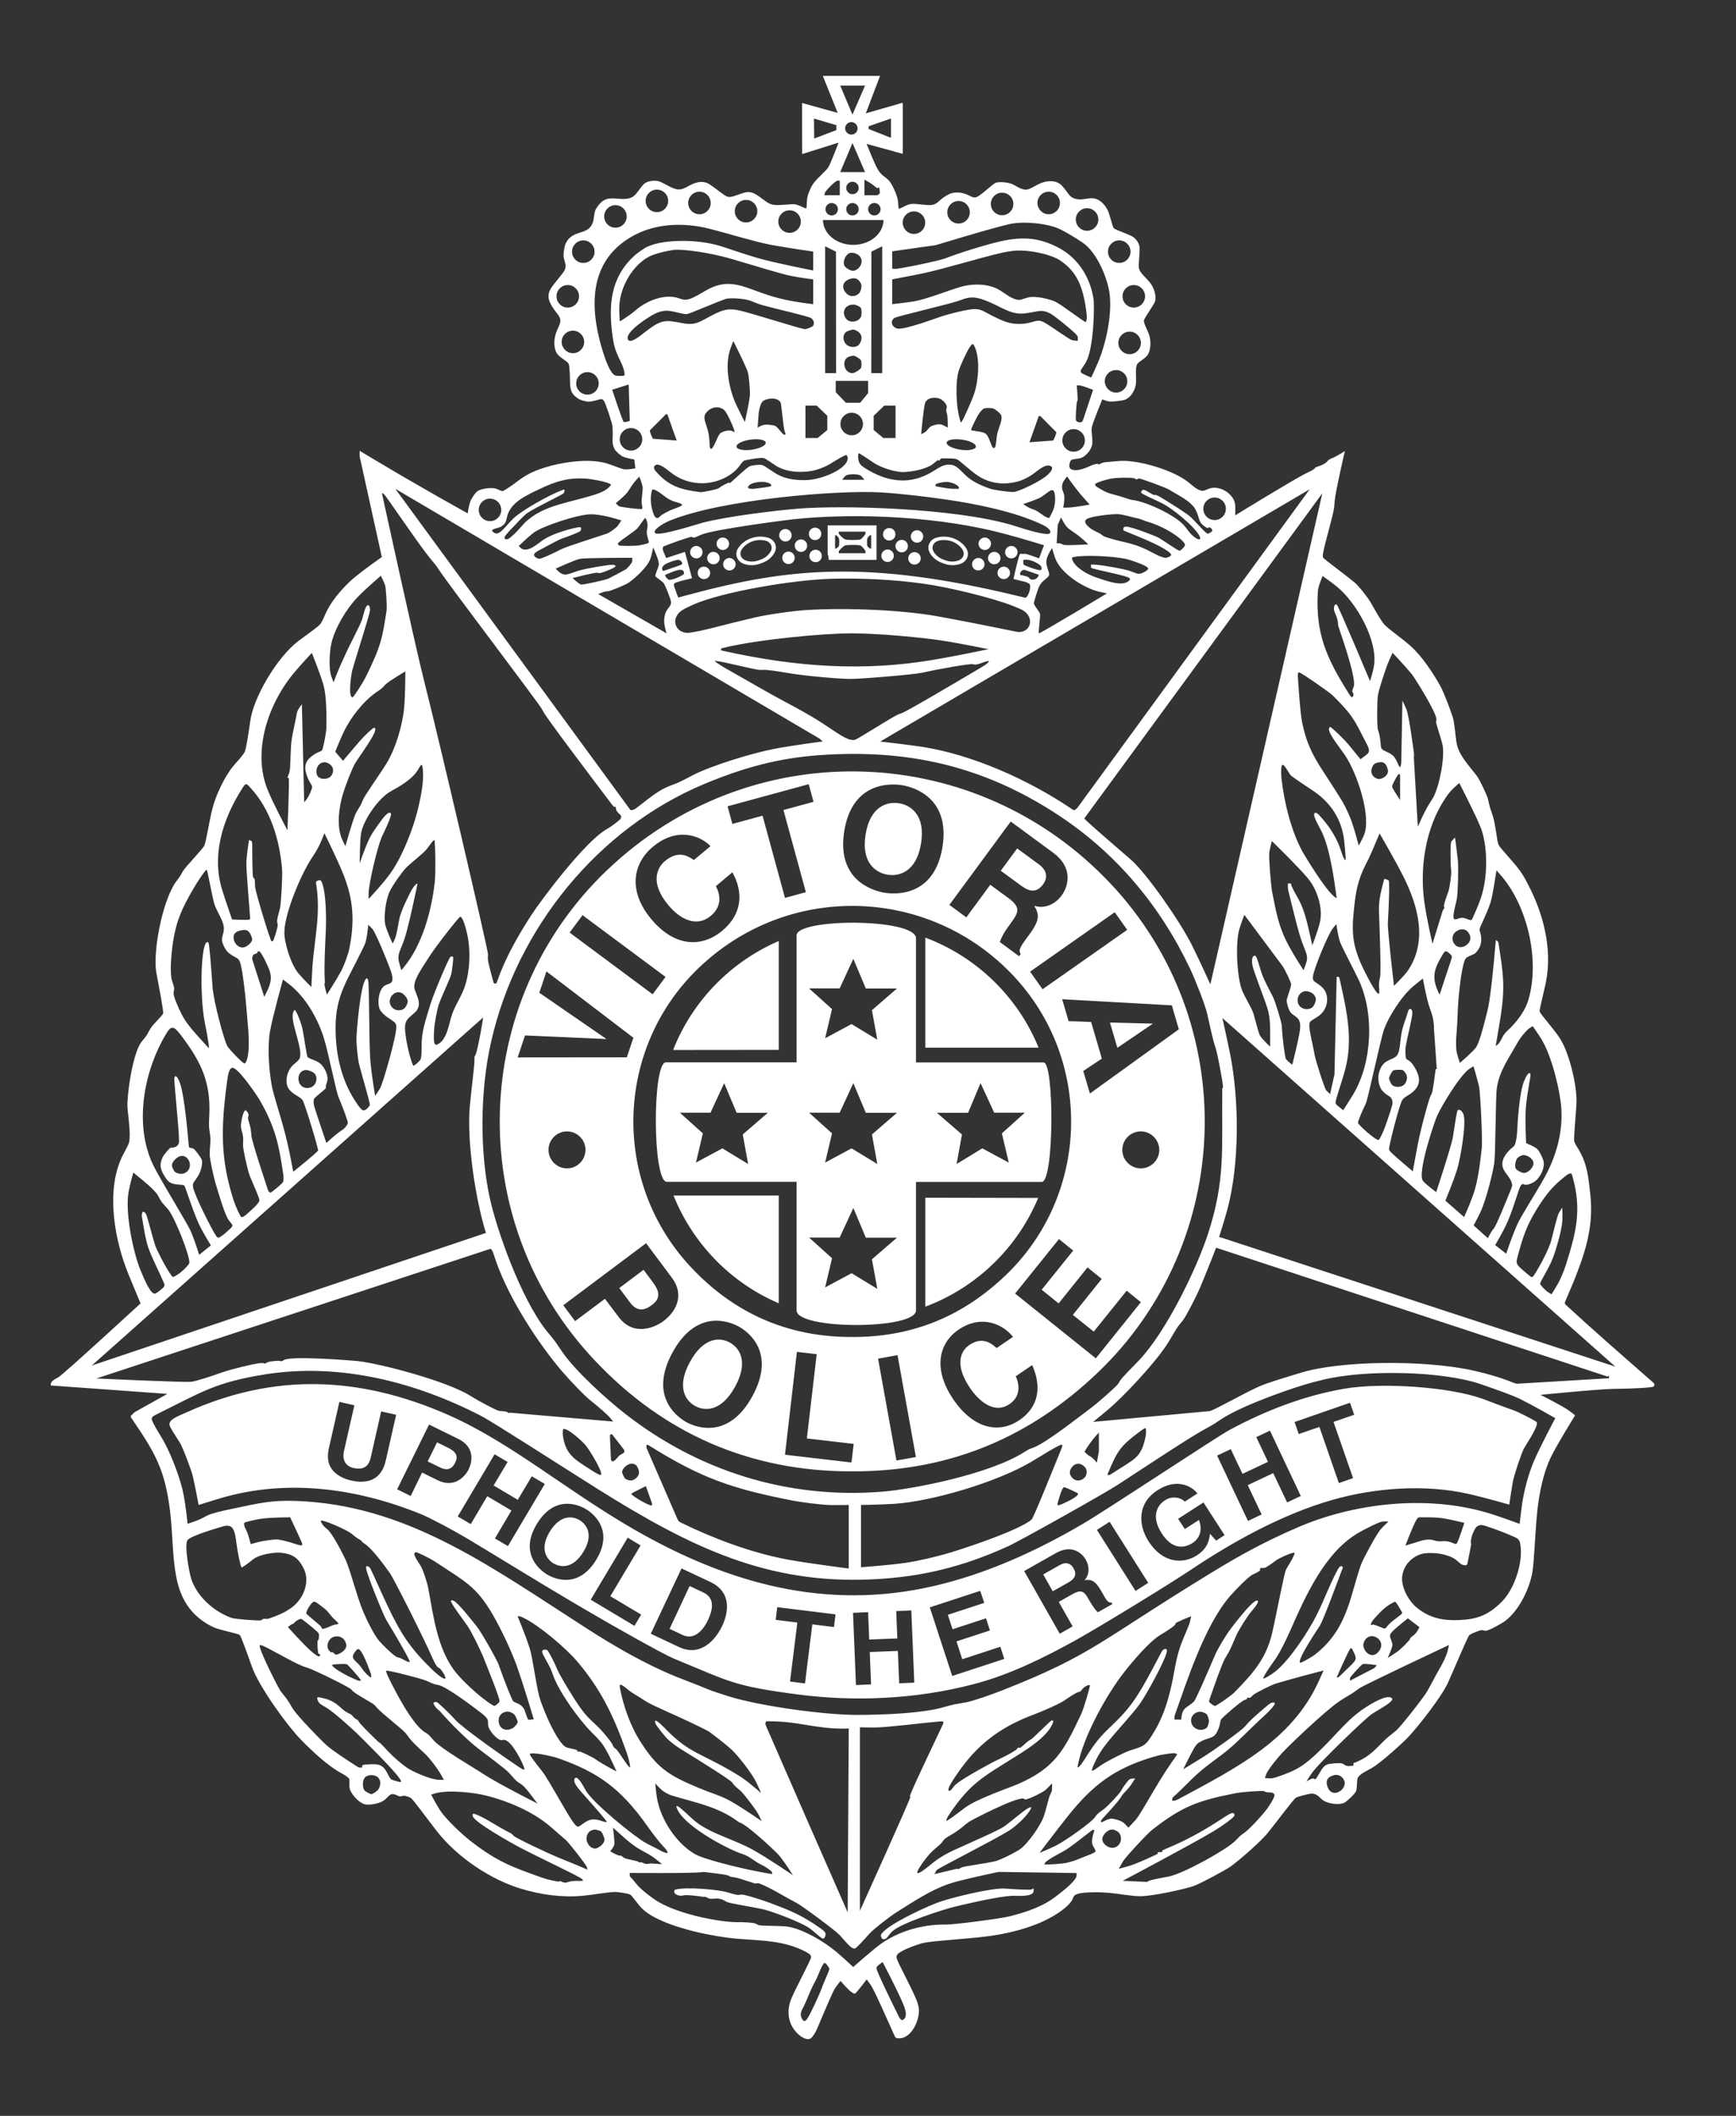 <?xml version="1.0" encoding="utf-8"?>
<!-- Generator: Adobe Illustrator 24.1.0, SVG Export Plug-In . SVG Version: 6.00 Build 0)  -->
<svg version="1.1" id="Layer_1" xmlns="http://www.w3.org/2000/svg" xmlns:xlink="http://www.w3.org/1999/xlink" x="0px" y="0px"
	 viewBox="0 0 1587.2 1933.7" style="enable-background:new 0 0 1587.2 1933.7;" xml:space="preserve">
<rect x="0" y="0" width="1587.2" height="1933.7" fill="#333333" stroke="none"/>
<style type="text/css">
	.st0{fill-rule:evenodd;clip-rule:evenodd;fill:#FFFFFF;}
</style>
<g>
	<path class="st0" d="M765.9,103.2l-0.4-0.1l-32.2-9l0.1,46.7l33.7-10.6l-0.4,0.1c0,0-6.9,18.5-9.4,22.6c-2.2,3.5-9.4,9.2-13.2,14.2
		c-2.4,3.2-5.4,9.6-6.1,14.2c-0.6,4-0.2,8.5-0.9,9.1c-0.6,0.5-5.1-2.4-9.8-3.6c-2.8-0.7-13.6,1.1-19.3,0.5c-5.6-0.6-8.5-4-14.5-8.1
		c-5.9-4-8.9-4.5-14.8-2.6c-6.1,2-10.3,4.2-13.8,3.1c-2.3-0.7-11.1-7.9-15.9-11.1c-5.4-3.6-11.7-2.8-18.3,0.8
		c-6.7,3.6-9.6,5.4-17,1.8c-4-1.9-9.2-5.1-12-5.7c-4.2-0.8-9.6,0-12.4,2.2c-2.5,2-5.3,6.6-7.8,9.5c-3.6,4.2-7.8,5-14.9,4.5
		c-9.7-0.8-14.5-1.2-20.7,7.6c-0.9,1.3-1.6,2.6-2,4.1c-0.9,3.1-0.8,7.1-2,10.2c-2.5,6.4-6.4,7.3-13.7,9.7c-5.7,1.9-9,4.8-11.2,9.7
		c-1,2.3-2.1,9.5-1.7,11.7c1,5.6,2.9,7.2,1.1,11.8c-0.9,2.5-7.5,9.8-11.3,15c-4.9,6.6-4.8,11.8,0.2,19.4c4.5,7,8.3,8.9,6.6,14.8
		c-0.8,2.7-2.6,5.6-3.6,8.8c-2.3,6.8-2.2,15.5,2.1,20c2.8,3,8.2,5.8,9.2,7.5c0.6,1,0.8,2.2,0.9,3.5c1.8,16.7-2.1,22.4,8.6,29.1
		c2,1.2,8,2.8,9.8,2.5c9.1-1.2,10.7-4,13.1-1c1.5,1.8,7.8,20.6,8,23.8c0.9,11.8-1.4,14.5,2.1,20.9c0.9,1.7,5.7,5.9,7.6,6.6
		c4,1.6,10.2,2.5,10.2,2.5l1,8.1c0,0-5.3,1.1-9.6,1c-2.5-0.1-11.4-4-16.9-5.6c-17.5-5.1-43-0.3-55.4,3.6c-8.8,2.7-16.7,5.9-24.7,12
		c-5.6,4.3-13.6,9.8-14.9,9.8c-2,0-3.9-1.8-6.6-2.4c-3.9-1-13.2,0.2-16.3,2.5c-2,1.5-5.6,6.6-6.6,9.7c-1.4,4-2.3,10.6-2.3,10.6
		s-30.7-17.1-60.9-34.7c-19.1-11.2-37.9-22.5-37.9-22.5v5l20.3,92.1c0,0-16.1,11.1-26,19.5c-7.8,6.5-18.7,18.8-23.7,28.6
		c-2.4,4.6-4.1,9.8-6.6,13.2c-1.7,2.3-12.6,9.9-19.6,15.1c-20.2,15.2-41.3,51.9-44.3,72.9c-1.4,10-3.9,26.5-5.2,28.8
		c-1.8,3.4-6.3,8-9.9,12.3c-8.5,10-16.9,27.9-20,41c-2.7,11.3-5.6,29.9-7.1,32.5c-2.2,3.9-16.8,18.7-19.6,23.4
		c-0.9,1.5-1.6,3-2.5,4.4c-1.2,1.8-2.5,3.5-3.8,5.2c-12.7,18-21.3,64.8-17.8,83.4c2.6,13.6,6.8,35.5,6.1,36.9
		c-1.3,2.7-8.8,9.3-11.7,13.9c-1.4,2.3-2.5,4.9-4.1,7.1c-1.3,1.8-2.8,3.3-4.1,5.1c-8.3,11.3-13.1,48.6-12.7,58.9
		c0.2,5.6,3.4,25.3,1.5,32.6c-1,3.7-4.4,8.9-6.6,13.6c-15.5,33.2-5.4,79.2,5.9,106.7c4.1,10.1,11.2,27,11.2,27s-70,64.4-75,67.4
		c-2.7,1.7-7,3.2-7.1,6.6c0,0.5,0,1,0,1l106.6,7.7l-29.9,16.7l-2.7,2.6c-1.2,1.2-1.2,1.6,0.4,3.8c21.1,30.8,30,46.4,34.6,83.5
		c5.2,41.8-1.8,81.6,33.5,103.3c3.3,2,6.7,3.7,10.2,4.8c7.4,2.3,18.4,4.4,20,5.6c1.3,1,7.2,17.8,11.2,29
		c6.6,18.6,32.6,54.2,44.7,66.6c10,10.2,24.7,24.2,37.4,30.9c2.8,1.5,6.3,3.8,6.8,5c0.7,1.7,0,5,0.3,7.7c0.8,6.3,9,14.4,14.1,15.6
		c4.4,1,14.4-0.7,18.5-4.4c3.9-3.5,4.8-6.6,10.5-4c0.9,0.4,1.7,0.9,2.6,1.1c1.1,0.2,2.3-0.3,3.5-0.5c1.6-0.2,5,0.8,6.9,2
		c2.4,1.6,15.6,19.9,23.9,30.5c19.4,24.7,50.2,44.4,76.4,52.3c18.4,5.6,37.5,8.3,56.7,6.6c9.8-0.9,19.6-2.9,28.9-3.5
		c3.2-0.2,13.3,1.5,14.7,2.4c2.3,1.6,6.6,8.6,10.8,12.7c12,12,41,19.6,53.9,22.4c10.4,2.2,20.8,4.1,31.5,5.1
		c23.3,2,44.5,1.4,64.9,12.4c3.2,1.8,4.2,2.6,4.2,4.8c0,2.1-12.4,24.9-17.8,37.2c-4.7,10.8-3.8,23.5,5.6,32.5
		c3.6,3.5,8.9,6.6,12.2,4.1c1.6-1.2,4-5.1,5.4-8.3c5.5-12.6,14.3-34.3,17-38c2.1-2.9,4.6-6,4.6-6s4.3,5.1,7.5,8.1
		c2,1.9,4.4,3.7,5.6,3.5c1.2-0.2,10.8-13,10.8-13s1.8,2.5,3.5,4.8c3.4,4.9,14.7,30.5,21.6,46c1.1,2.5,1.5,2.8,3.5,3
		c11.9,1.3,20.1-16.6,19.1-26.9c-0.3-3-1.3-5.9-2.5-8.9c-5.2-12.4-16.9-33.3-17.8-37.4c-0.7-3.3,1.6-4.5,5.2-6.6
		c3.7-2.2,13.7-6,19.2-7.3c8-1.9,39.5-3.6,58.9-6.1c24.6-3.2,52.8-11.1,70.6-25.9c2.6-2.2,5.6-5.2,6.6-7.4c1.6-3.4,1.4-4.3,4.9-5.4
		c6.6-2.1,22.4-1.6,28.8-1c9.7,0.9,21.5,3.2,28.9,3.1c10.9-0.1,38.7-6.1,48.1-9.2c5.2-1.7,29.7-14.7,34.6-18.3
		c8.9-6.6,27.6-22.9,34-31c8.9-11.1,22.8-29.9,25.2-31.5c1.9-1.2,13.1-4,15-3.8c1.6,0.2,3.3,0.7,4.7,1.7c1.8,1.2,3.4,3.3,5.4,4.6
		c5.1,3.3,15.2,4.3,19.3,2c2.4-1.3,9.7-8.1,10.7-10.7c1-2.8,0.5-9.6,1.4-11.8c1.7-3.8,9.1-6.9,13.1-9.3c9.2-5.5,28.1-22.9,32.7-27.7
		c9.3-9.7,30.8-37.2,36.6-49.8c6.9-15.2,17.9-42.1,19.7-43.8c1.5-1.4,10.1-4.8,11.5-4.6c1.2,0.2,2.3,0.6,3.5,0.6
		c3,0,15.5-7.2,17.8-9c13.2-10.1,22.1-29.8,24.7-43.8c1.9-10.2,2.6-37.8,4.7-57.4c1.9-16.8,5.5-34.4,12.5-48.8
		c5.9-12,22-37.9,22-37.9s-2.8-2.3-5.9-4.5c-6.1-4.4-25.8-14.2-25.8-14.2s53.9-5.4,68-5.5c16.3-0.1,34-1.1,35.4-2.1
		c0.4-0.3,0.7-0.7,0.8-2c0-0.6-0.2-0.9-2.3-2.7c-26.3-23-55.3-48.3-78.2-69.5c-0.4-0.4-0.9-0.8-1.2-1.3c-0.4-0.7-0.4-1,0.7-3.5
		c16.4-38,25.9-63.9,22.4-96.5c-1.7-15.7-2.8-27.4-10.1-40.1c-1.7-3.1-3.6-5.5-4.6-8.5c-0.7-2.2,1.3-21.8,2-34
		c0.9-16.2-6.6-47.8-15.8-61.2c-6.5-9.4-17.4-21.4-17.8-23.4c-0.4-1.9,3.4-15.7,5.6-26.4c6.4-31.7-2.9-63.9-15.5-88.3
		c-2.5-4.9-5-9.8-8.2-14.1c-6.5-8.9-18.3-20.8-19.5-23.6c-1.5-3.4-2.6-17.7-5.1-25.9c-0.9-3.1-2.2-6.2-3-9.1c-0.6-2.2-1-4.4-1.5-6.6
		c-0.9-3.8-7.6-17.8-10.2-21.3c-2.6-3.5-5.3-6.5-8.1-10.2c-13-17-9.6-18.6-13.2-40.6c-0.7-4.2-8.9-25.6-12-31.2
		c-6.3-11.4-16.9-27.5-27-36.5c-8-7.2-21.1-16.2-24.5-20.1c-3.1-3.6-8.5-13.3-12.4-20.1c-2.4-4.3-11-15.1-14-17.6
		c-10.5-8.8-29.1-22.1-29.5-23.5c-0.3-1.1-0.2-2.1,0-3.4c1.4-9.1,9.3-34.5,10.2-42.4c0.2-2,0.3-3.8,0.5-6c1-9.9,9.3-45.4,9.3-45.4
		s-5.9,3.9-10,5.8c-2.1,1-3.8,1.4-4.9,2.4c-0.6,0.5-1,1.1-1.6,1.7c-1.6,1.6-4.3,3-7.1,3.9c-1.3,0.4-2.6,0.7-3.3,1.3
		c-0.3,0.3-0.5,0.6-0.8,0.9c-1.4,1.5-5.7,3.4-7.6,4.3c-10.1,4.8-65,38.5-65,38.5s0.3-6,0-9.6c-0.9-9.5-12.9-17.6-22.6-15.2
		c-2.7,0.7-5.2,2.4-7.4,2.4c-1.5,0-4.4-1.3-6.6-2.9c-3-2.2-5.9-4.9-9.1-7.1c-13.4-9.2-39.4-17-55.3-17.4c-5.2-0.1-10.3,0.6-15.4,1
		c-2.2,0.2-4.4,0.3-6.4,1.4c-0.8,0.4-1.6,1-2,0.9c-0.2-0.1-0.3-0.3-0.4-0.4c-0.6-0.5-3.8,0.2-6.1,1.2c-3.2,1.4-13.3,6.5-18.9,3.4
		c-2.6-1.4-1.1-7.2,0.4-8.3c1.3-1,6.4-0.8,9.5-2.1c5-2.2,9.3-8.5,9.7-12.7c0.4-4.6-1.1-10.7-0.5-14.9c0.5-3.7,9.6-25.7,9.6-25.7
		s3.7,1.5,6.5,2c1.8,0.3,11.6-0.8,13.7-1.5c6.1-2,10.1-9.3,10.6-15.2c0.5-5.7-1-14.3,1.3-17.8c1.3-1.9,6.1-4.3,8.6-7.1
		c3.4-3.8,4-12,2.6-17.7c-1.3-5.3-5.5-11.4-5.2-15c0.2-1.8,9.3-14.4,10.2-17.4c1.4-4.7-1.1-12.6-4.6-16.9
		c-4.3-5.4-9.1-8.7-10.2-13.2c-0.7-2.9,1.2-16.6,0.5-20c-0.6-3.2-2.9-6.5-5.6-8.5c-3-2.2-16.6-6.7-17.9-8.1
		c-1.3-1.4-3.5-12.5-5.7-16.8c-3-5.7-8-10.4-13.8-10.6c-4-0.2-8.8,1.4-12.5,1c-9.2-1-8.2-4.8-15.6-12.7c-4.4-4.7-12.7-4.9-19.3-2
		c-10.5,4.6-11.4,8.6-21.4,3.2c-4.2-2.3-4.3-2.7-9-3.7c-3.2-0.7-8.7-0.7-10.5,0c-2.5,0.9-10.6,8.8-15.9,12.2
		c-3.7,2.4-5.4,1-10.3-1.3c-5.5-2.5-12.4-2.7-17.1-0.2c-9.5,4.9-9,9-16.2,9.7c-5.2,0.4-13-1.5-17.7-1c-1.7,0.2-3,0.6-5.6,1.8
		c-2.4,1.1-5.9,2.8-5.9,2.8s-0.5-2.4-0.6-3.9c-0.1-1,0-1.6-0.1-2.3c-0.2-5.6-5.5-16.8-8.3-19.7c-2.2-2.3-5-4-7.1-6.1
		c-1.9-1.9-3.2-4-4.8-7.3c-3.5-7.3-8.5-20.1-8.6-20.2l33,9.1l0.1,0v-43c0-2.4,0.2-3-0.5-3.6l-33.3,9.6l13-34.2h-52.3L765.9,103.2
		L765.9,103.2L765.9,103.2z M764.7,114.4l0,4.5l-20.3,7.7l-0.2-18.2l0.1,0L764.7,114.4L764.7,114.4L764.7,114.4z M794.2,117.7
		c-0.1-0.8-0.3-1.8,0.1-2.3c0.1-0.1,0.1-0.1,0.2-0.1l20.1-7v14.2c0,2.5,0,3-0.4,3.3l-20-7.9L794.2,117.7L794.2,117.7L794.2,117.7z
		 M799.4,178.4h-9.1v-14.2c0,0,4.2,2.2,6.8,4c1.9,1.3,3,2.5,4.5,3.5c0.3,0.2,0.5,0.3,0.7,0.3c0.2-0.1,0.3-0.3,0.4-0.4
		c0.2-0.2,0.5-0.3,0.8-0.2c0.7,0.2,1.2,5.1,0.6,5.7c-0.4,0.4-1.2,0.4-1.5,1.2C802.5,178.4,802.2,178.4,799.4,178.4L799.4,178.4
		L799.4,178.4z M753.7,178.4c0,0,0.2-1.2,0.5-2.2c0.7-2.1,9.5-10.8,11.2-11c1.1-0.2,2.4,0,2.4,0v13.2H753.7L753.7,178.4L753.7,178.4
		z M743.5,229.9v17.3c0,0-35.4-6.9-50.8-11.4c-11.8-3.4-23.6-7.6-32.6-10.5c-23-7.5-57.5-6.7-70.8,1.6c-3.8,2.4-7.2,4.9-9.4,6.9
		c-21.7,19.9-23.8,45-19.8,73.7c0.7,5.1,1.6,9.9,3.6,14.7c1.9,4.9,4.9,9.9,6.4,14.9c0.8,2.8,1.3,5.3,0.7,6c-0.6,0.7-7,0.7-8.5,0
		c-5.9-2.6-11.9-23.6-14.4-33.5c-9.8-40-4.2-75.4,32.1-94.7c20.9-11.1,46.4-11.6,69.2-5.7c16.9,4.3,39.6,11.4,55.3,14.5
		C721.5,226.8,743.5,229.9,743.5,229.9L743.5,229.9L743.5,229.9z M815.7,245.5v-15.8l39.4-5.6l3.6-1c1.6-0.5,2.1-0.6,4.7-1.4
		c9.5-2.8,22.8-6.9,33.4-9.9c10.4-2.9,18.8-5.3,26.2-7c13-2.9,35.8-0.6,46.6,4.9c5.8,2.9,12.3,6.8,19.9,11.8
		c13.5,8.8,23.5,33.5,25.1,47.9c2.1,18.9-3.4,44.8-10.9,62.3c-2.6,6.1-6,13.3-6,13.3s-5.8-2.3-8.2-3.7c-3.6-2.1,0.3-4.6,3.6-10.7
		c6.8-12.8,7.8-50.2,6.6-57.9c-3-19.2-14-36.5-30.8-45.7c-18.3-10-33.7-10.9-53.5-6.6c-12,2.6-38.8,10.8-51.3,15.8
		c-5.4,2.1-42.4,9.8-45.6,9.5C817,245.6,815.7,245.5,815.7,245.5L815.7,245.5L815.7,245.5z M764.4,341h-10l0-116.2l0,0.3l9.9,4.9
		L764.4,341L764.4,341L764.4,341z M743.5,255.3V278c0,0-14.6-1.6-26.5-4.3c-31.2-6.9-43.3-19.9-64.9-11.5
		c-8.8,3.4-19.3,12.5-26.7,11.7c-2.3-0.3-4.5-1.4-7.1-2c-10.8-2.6-24,2-33.3,8.6c-3,2.1-5.1,4.4-9.7,7.6c-3.5,2.5-8.6,5.7-8.6,5.7
		s-0.7-7.9-0.5-13.5c0.6-18.4,12.4-37.8,26.9-45.6c4.2-2.3,13.5-4.9,22.2-6.2c8.9-1.3,35.2,2.7,53.8,8.2c19.7,5.9,45.6,13.7,53,15.2
		C732.4,254.1,743.5,255.3,743.5,255.3L743.5,255.3L743.5,255.3z M815.7,278v-22.7c0,0,14.7-2.7,27.3-5.3
		c21.7-4.6,52.3-14.3,73.9-19.2c1.9-0.4,5.1-1,8.9-1.5c12.8-1.6,34.5,2.7,43.6,8.8c16,10.8,21.4,25.3,24.2,49.9
		c0.3,2.4-0.3,6.2-1,6.3c-1.2,0.2-21.7-15.6-27.6-18.5c-5.1-2.5-18.5-5.7-25.2-3.9c-6.8,1.8-7.4,3.6-14.2,0.5
		c-5.1-2.3-10.2-7-15.2-9.1c-10.2-4.3-22.4-4-32.5-1c-11.7,3.4-30,11-42.7,13.2C827.4,276.7,815.7,278,815.7,278L815.7,278
		L815.7,278z M787.2,236c2.5,5.8-3.6,11.8-7.6,11.5c-2.1-0.1-6.7-2.7-7.6-4.7c-1.9-4.4,1.7-10.5,4.7-11.5
		C779.5,230.2,785.6,232,787.2,236L787.2,236L787.2,236z M787.2,259.3c1.3,2.8-0.7,7.6-1.5,8.5c-3.4,3.7-8.7,3.6-11.7,0.5
		c-5.8-5.9-3-12,4.3-13.7C781.6,253.8,784.9,254.4,787.2,259.3L787.2,259.3L787.2,259.3z M695.8,278.5c11.4,3.3,43.3,10.5,45.7,12.2
		c2.3,1.6,3.3,4.1,2,7c-0.4,0.9-5.8,3.1-7.5,3.1c-3.8,0-50.2-15.2-61.6-17.4c-7.3-1.4-12.3-0.7-20.3,3.2
		c-14.8,7.3-17.1,11.3-30.9,8.6c-14.9-2.8-18.2-3.5-33,7.9c-3.5,2.7-14.1,11.9-16.1,7.1c-2.6-6.1,14.3-17.3,19.9-20.8
		c6.1-3.8,11.6-6,17.8-5.3c5.7,0.7,12.4,3.1,15.9,3c2.8-0.1,32.7-13.5,37.2-14.2c3.6-0.6,13.9-0.2,19.7,1.5
		C688.5,275.6,692.9,277.7,695.8,278.5L695.8,278.5L695.8,278.5z M985.4,308.6v2.9c0,0-2.7-0.1-5.2-0.6
		c-2.2-0.4-17.6-11.6-24.5-15.7c-6.4-3.8-8.3-1.6-15.6,0c-7.9,1.7-16.1,0.7-21.7-1.5c-20.4-8.2-19.4-12.8-32.5-10.7
		c-6.6,1.1-15.4,3.2-24.9,6.1c-3,0.9-34.3,12.7-40.5,11.2c-4.1-1-6-4.7-4.7-7.5c0.4-0.9,1.1-1.6,2-2.2c2.4-1.7,50.8-12.6,60.4-16.3
		c7.9-3,12.5-3.5,21.9,0c15.7,5.8,23.5,13.7,37,12.1c11.2-1.3,14.8-4.3,23.1,0.1c4.1,2.2,18.2,13.7,23,18.4
		C985.1,306.9,985.4,307.2,985.4,308.6L985.4,308.6L985.4,308.6z M781.4,278.5c2.7,0.7,5,1.7,5.8,3.2c0.7,1.3,0.7,6.5,0,7.8
		c-2.6,5.2-10.5,5.9-13.7,1.7c-4.2-5.7-1.1-12.1,5.2-12.7C779.7,278.4,780.8,278.3,781.4,278.5L781.4,278.5L781.4,278.5z
		 M779.1,301.3c1.6-0.5,4.2,0.9,5.1,1.5c4.1,2.8,4.6,7.1,1.5,11.7c-2.3,3.4-8.3,3.4-11.7,0.5c-3.4-2.8-4-9.2-0.3-11.7
		C775.3,302.3,777.7,301.7,779.1,301.3L779.1,301.3L779.1,301.3z M681,385.7c0,0-4.7-9.1-7.6-15.2c-7.3-15.6-10.9-36.6-5.6-51.8
		c1.1-3.2,2.7-7,2.7-7s11.9,23.6,13.3,28.7c0.9,3.2,2.1,16.2,1.8,20.7C685.1,367.9,681,385.7,681,385.7L681,385.7L681,385.7z
		 M878.4,386c-4.7-13.5-4.8-36.6-2.2-46c1.3-4.9,7.6-18.6,10.2-22.4c2.2-3.2,3-3.9,4.1-2c6.5,11.9,3.4,34.7,0.5,43.2
		c-2.2,6.5-4.6,11.9-10.2,23.9C879.7,384.7,878.6,386.7,878.4,386L878.4,386L878.4,386z M781.4,325.3c2,0.8,5.1,2.8,5.8,4.2
		c0.6,1.2,0.6,5.7,0,6.8c-0.9,1.5-5.7,4.7-7.7,4.7c-5.5,0-8-5.4-7.5-9.3c0.5-3.8,2.5-5.7,6.8-6.4C779.7,325.1,780.8,325,781.4,325.3
		L781.4,325.3L781.4,325.3z M559.7,356.2l15.1-4.8l1,33.3c0,0-4.7,1.5-5.5,1C569.2,385,559.7,356.2,559.7,356.2L559.7,356.2
		L559.7,356.2z M999.4,356.3l-8.5,25.5c-0.9,2.6-1,2.9-1.3,3.3c-1.6,1.7-5,0.7-5.8-0.8c-0.6-1.1,0.3-16.2,1-17.5
		c0.1-0.2,0.2-0.4,0.3-0.6c0.6-1.6-0.7-14-0.7-14s1.2-0.1,2.4,0C989.7,352.4,999.4,356.3,999.4,356.3L999.4,356.3L999.4,356.3z
		 M692.7,390.8l0.8-11.4c0.2-2.7,0.3-3.3,0.9-6c1.4-5.6,2.7-7.5,7.2-8.6c4.8-1.2,9.8-0.5,11.9,2.7c1.1,1.6,2.4,22.3,4,27
		c0.4,1.1,0.8,2,0.6,2.5c-0.2,0.4-0.9,0.4-1.6,0c-1.9-1-5.2-6.3-7.5-7.6c-1.7-1-8.9-1.8-11.3-0.9
		C695.4,389.1,692.7,390.8,692.7,390.8L692.7,390.8L692.7,390.8z M866.5,390.8c0,0-1.2-0.7-2.2-1.2c-3.3-1.7-4.3-1.9-5.9-1.9
		c-2.4,0.1-6.9,1.5-8.1,2.5c-1.5,1.3-2.8,3.8-5.1,5.1c-1.3,0.8-3,1.5-3,1.5s2.2-24.3,3.6-28.5c1.3-4,6.8-5.9,13-4.1
		c2,0.6,7.4,4.7,6.8,8.5c-0.1,0.7-0.5,1.3-0.5,2c-0.1,1,0.5,2.2,0.9,4.2C866.7,383.2,866.5,390.8,866.5,390.8L866.5,390.8
		L866.5,390.8z M671.4,393.2c0.1,0.4,0.2,1.4,0,1.6c-0.2,0.3-0.8-0.2-1.4-0.6c-3.9-2.2-10.8,0.9-11.8,2.1
		c-2.9,3.5-6.3,15.8-8.7,13.7c-0.8-0.7-0.6-7.1-1.4-12.2c-1.7-11.2-7.3-15.9-1.4-21.8c5-4.9,11.6-4.7,15.6-1.1
		C664.6,377.1,669.5,387.9,671.4,393.2L671.4,393.2L671.4,393.2z M915.3,379.2c0.6,1.1,0.5,3.7,0,5.8c-1,4.4-2.7,7.5-3.6,11.8
		c-1.1,5.6-0.8,15-4,12.2c-1.3-1.2-3-8.2-5.2-11.2c-1-1.4-2.2-2.1-3.6-2.5c-4.2-1.4-10.5-1.5-11-2.3c-0.5-0.7,5.8-13.3,7.9-16
		c1.2-1.5,2.3-2.7,3.7-3.6c1.2-0.7,7.4-0.7,8.8,0C910.7,374.5,914.2,377.5,915.3,379.2L915.3,379.2L915.3,379.2z M618.6,402.4
		l0.1,0.2l-21.7-1.6c-1.1-1.6-3.1-6.8-2.8-7.7l14.6-14.7c0.4-0.1,0.8-0.1,1.2,0c0.1,0,0.2,0.1,0.3,0.4L618.6,402.4L618.6,402.4
		L618.6,402.4z M667.3,441.6c-0.1,0.1-0.2-0.2-0.3-0.5c-0.3-0.6-6.7,2.6-9.9,5.1c-1.4,1-14.6,3.8-16.8,3.6
		c-18.3-2.4-28.9-5.4-41-19.4c-1.7-2-2.2-5,1.1-5.7c4-0.8,12.1,6.7,15.3,8.9c16,10.9,36.2,10.4,51.5,0.5c3-2,5.8-4.4,7.8-6.9
		c1.8-2.3,3.5-5.1,5.5-6.3c0.2-0.1,13.4-3,17.6-2.3c1.8,0.3,7.7,4.8,11.9,7.4c10.5,6.3,25.8,6.2,35.6,3.6c4.6-1.3,10.2-3.6,14-6
		c5.5-3.5,13.4-8.1,14.1-7.7c2.3,1.2,1.5,5.6-1.2,8.6c-7.5,8.5-25.5,13.8-33.8,14.2c-9.2,0.5-19.3-0.5-27.5-4.9
		c-5.3-2.8-10.6-7.4-14.4-8.8c-1.4-0.6-9.8,0.2-11.3,1.1C682.1,427.8,671.9,437.8,667.3,441.6L667.3,441.6L667.3,441.6z
		 M826.8,431.4c8.1-0.4,21.1-2.8,27.1-8.1c1.6-1.4,3.6-3.2,4.1-2.8c0.3,0.2,0.4,0.7,0.9,0.4c0.4-0.2,0.5-0.9,0.8-1.3
		c0.5-0.8,2-0.7,3.3-0.7c4.6,0.1,9.4-0.1,11.8,0.8c2.3,0.8,12.2,10.4,19.2,15c11.3,7.4,23.7,8.7,36.4,5.4c3.9-1,8.9-3.4,12.7-5.9
		c5.5-3.7,11.7-9.9,16.5-8.6c4.5,1.1,1.8,5-1.8,8.4c-5.6,5.4-24.8,14.6-30.5,15.6c-2.5,0.5-18.3-1.7-22.2-3c-6-2-15-5.9-20.5-10.6
		c-7.6-6.6-10.2-12.7-19.8-11.1c-5.2,0.9-9.3,4.9-16.9,8.7c-19.2,9.6-38.3,5.9-56.3-5.3c-4.1-2.6-5.6-3.9-6.6-7.3
		c-0.6-2.2-0.6-6.2,0-6.7c0.6-0.5,8.1,4.9,14.5,9.1C805.4,427.2,818.5,431.8,826.8,431.4L826.8,431.4L826.8,431.4z M790.3,438.5
		h-20.3c0,0,1.6-2.3,3-3.6c2.4-2,11.9-2,14.2,0C788.7,436.3,790.3,438.5,790.3,438.5L790.3,438.5L790.3,438.5z M563,459.9
		c0,0,5.6-4.6,8.9-8c3.8-4,4.3-6.8,8.8-12.1c1.6-1.9,3.8-4.2,3.8-4.2s2.2,5,3,9.2c0.5,3.1-1.2,10.6-0.8,15.1c0.2,2.2,1,4.5,0.4,5.2
		c-0.6,0.7-20.1-1.6-21.3-2.5C564.3,461.3,563,459.9,563,459.9L563,459.9L563,459.9z M996.3,461.1c0,0-13,2.6-20.1,2.8
		c-2.1,0.1-4.1,0-4.1,0s1.3-6.1,1-10c-0.2-3.3-1.7-5.1-2-7.3c-0.4-2.2,0.1-4.9,1.5-7.1c1.1-1.7,3-4.1,3-4.1s5.8,8.4,12.1,16.1
		C992,456.5,996.3,461.1,996.3,461.1L996.3,461.1L996.3,461.1z M1103.8,487.7c-3.3-2.2-9.6-9.8-14.9-14.9
		c-3.5-3.4-15.8-11-26.3-17.5c-2.6-1.6-5.7-3.3-6.8-3c-0.2,0-0.3,0.1-0.5,0.1c-1.1,0.2-7.1-4.3-9.4-4.7c-1.8-0.3-2.9,1.6-2.5,2.6
		c0.3,1,11.1,5.9,18,9.1c9.3,4.2,31.1,21.8,35.4,30.7c0.4,0.9,0.7,1.8,0.5,2.3c-1.5,2.3-8-3.7-9.3-5.3c-2.1-2.5-3.7-5.1-5.9-7.4
		c-8.2-8.9-31.8-20.1-44.4-22.4c-1.9-0.3-3.7-0.5-5.5-1.1c-0.7-0.2-1.4-0.4-2.1-0.7c-14-4.7-15.2-3.4-24.1-8.6
		c-4.2-2.4-5.7-3.6-4.2-4.9c1.3-1.2,9.3-3.7,14.2-4.6c5.2-0.9,15.6-1.1,19.8-0.5c0.9,0.1,1.8,0.3,2.3,0.7c0.2,0.2,0.3,0.4,0.5,0.5
		c0.5,0.3,1.4-0.3,2.4-0.8c1-0.5,25.2,8.4,28.3,10.4c7.2,4.7,19.7,10.1,23.9,18.3c4.3,8.6,1.7,11.4,10.2,16.4
		c0.7,0.4,0.7,0.3,1.2-0.1c1.2-1.1,3.3,0.6,3.8,2.2c0.1,0.4,0,0.6-0.3,1C1107.2,486.6,1104.4,488.1,1103.8,487.7L1103.8,487.7
		L1103.8,487.7z M558.6,443.1c-2.4,4.1-9,7-12.2,8.1c-26.1,8.8-48.2,9.5-66.3,26.2c-0.7,0.6-13,15.5-16.8,15.5c-1.8,0-2.3-1-1.9-2.1
		c0.6-1.8,4.9-6.2,8.1-9.5c5-5.2,9.8-10.6,13-12.7c9.2-6,32.3-16.6,33-18c0.2-0.5,1-2.6,0.5-3c-0.2-0.3-0.9-0.1-1.6,0.2
		c-12.1,4.4-37.3,18.6-45,26c-6.4,6.1-12.2,15.4-16.8,13.5c-1.2-0.5-2.7-1.7-2.7-2.5c0-1.3,5-2.1,7.1-3c6.7-3,5.4-7,7.6-12.7
		c4.4-11,17.7-16.9,28.6-22.1c14.5-6.9,26.7-11.1,44.5-9.4c2.5,0.2,16,2.4,19.9,4.6C558.1,442.4,558.8,442.8,558.6,443.1
		L558.6,443.1L558.6,443.1z M689.5,446.7c-1.5,0.2-5.4,0.2-5.6-1.2c0-0.3,0.1-0.6,0.2-0.9c2.4-4,11.6-4.5,14.8-4.1
		c3,0.4,7.2,1.8,6.1,3.7C704.4,445,693.3,446.2,689.5,446.7L689.5,446.7L689.5,446.7z M876.6,446.7c0,0-2.8,0.1-5.7,0
		c-6.6-0.3-15.6-2.4-15.6-2.4s-0.1-0.7,0-1.2c0.3-1.5,7-2.4,7.1-2.4c4.4-0.7,5.7,0,9.1,1c2.1,0.6,4.9,2.6,5.1,3.5
		C876.8,445.8,876.6,446.7,876.6,446.7L876.6,446.7L876.6,446.7z M361.4,446.7l388,228.4c1.4,1.2,2.8,2.5,2.8,2.5s-27,3.5-44.3,6.8
		c-19.8,3.8-56.7,15-74.2,23.9c-4.6,2.3-9,4.9-13.4,6.8c-10.1,4.4-12.6,3.5-28.3,15.5c-10.5,8-12,10.2-15.6,9.7L361.4,446.7
		L361.4,446.7L361.4,446.7z M596.2,447.7c0.2-0.6,1.4-0.3,2.4,0c2.4,0.8,6.8,4.1,9.9,6.5c2.3,1.8,5.1,3.2,8,4.2c1,0.3,7.1,1.7,7.1,3
		c0,0.3-0.5,0.7-1,1c-2.2,1.3-5.8,2.4-8.9,3.6c-1.2,0.5-8.1,3.8-10,5.7c-3.6,3.8-5.3,1.1-7.1-4.8C595,461.4,594.2,454.3,596.2,447.7
		L596.2,447.7L596.2,447.7z M935.5,460.7c0,0,13.3-4.4,16.4-6.4c8.4-5.5,12.1-11.5,12.8,0.8c0.2,3.2-0.6,8.2-1.7,10.9
		c-1.4,3.3-3.7,7.5-3.7,7.5s-1.4-0.4-2.4-0.8c-1.3-0.5-2-0.9-2.8-1.5c-2.1-1.4-4.8-3.6-7.3-4.8c-2.5-1.2-4.7-1.4-8.1-3.6
		C937.2,462,935.5,460.7,935.5,460.7L935.5,460.7L935.5,460.7z M804.8,677.7l2.2-1.3l390.4-229.2L985.2,738.1
		c-0.7,0.7-1.3,1.4-2.1,1.9c-1.1,0.7-1.5,0.6-3.7-1c-39.3-26.5-90.3-49.2-135.9-56.4C827.4,680.2,804.8,677.7,804.8,677.7
		L804.8,677.7L804.8,677.7z M863.4,456.3c29.5,4.2,63.9,11.2,88.9,22.9c4.4,2,9.5,5.4,7.6,8.1c-1.6,2.4-16.3-1.8-22.4-3.6
		c-4.7-1.4-8.8-2.8-13.2-4.1c-53.7-15.5-155.2-18-194.9-14.7c-20.8,1.7-63.7,6.9-86.6,12.7c-2.5,0.6-40.2,12.8-43.7,9.7
		c-3.1-2.7,7.3-9.1,13.3-11.5c48.4-19.7,154.4-28,192.5-25.8C825.1,451.2,848.9,454.2,863.4,456.3L863.4,456.3L863.4,456.3z
		 M453.1,898.9h-0.8c-0.7,0-0.9-0.3-1.6-2.9c-4.3-16.3-5.1-18.3-4.5-23.7c0.4-3-45.9-200.8-58.1-248.6
		c-8.7-34.2-38.9-172.9-38.9-172.9s0.7,0.2,1.4,0.4c1.6,0.5,28,40.6,42.1,58.4c2,2.5,4.1,4.8,5.9,7.2c0.7,0.9,1.3,1.9,2,2.9
		c9.6,14.8,91.4,122,95,128.6c0.5,0.9,1,1.8,1.5,2.7c3.7,6.7,41.1,56.1,62.1,83.9c1.7,2.2,1.9,2.4,2.4,2.4c1.6-0.2,1.3,0.3,1.6,2.2
		c0.2,1.4,1.8,3.3,3.2,4.5c1.3,1.1,1.8,1.8,1.3,3.8c-0.2,1.1-8.5,7.5-12.7,9.8c-20,11.1-60.6,65.3-69.6,79.3
		c-11.6,17.9-23.7,39.2-30.5,59.1C454,898.6,453.8,898.9,453.1,898.9L453.1,898.9L453.1,898.9z M1107.7,894.9l-1.1,4.7
		c0,0-10.3-22.8-17.1-36.3c-10.9-21.7-41.2-65.1-55.5-77.6c-16-14-42.6-36.5-42.6-37.8L1209,450.8L1107.7,894.9L1107.7,894.9
		L1107.7,894.9z M560.5,473.4l7.6,2.2c0,0-1.8,2.9-3.4,5.1c-1.4,1.8-7.4,6.1-9.6,6.9c-10.8,3.7-36.8,11.7-42.7,14.7
		c-7.4,3.9-17.7,8.5-19.3,8.4c-2.1-0.2-5.7-2.2-4.6-4.5c0.6-1.2,4.1-3.2,7.1-4.7c6.5-3.3,13.8-7.8,19.3-9.7
		c6.2-2.1,15.2-5.6,15.8-6.6c0.4-0.7,0.8-2.6,0.5-3c-0.4-0.6-2.3-0.4-4.1,0c-8.8,1.8-22.9,6.1-30.3,11.1
		c-4.8,3.2-14.5,12.5-20.5,7.7c-1-0.8-2-2-2-2s7.5-7.4,13.4-12c7.7-6,40.8-17,52.7-17c4.7,0,9.6,1,14.3,1.9
		C557.3,472.5,557.9,472.7,560.5,473.4L560.5,473.4L560.5,473.4z M1049.8,477c9.9,2.8,24.7,10.4,31.5,17.6c2.7,2.8,2.7,3.7,0.6,6
		c-1.2,1.3-2.2,2.4-3.5,2.7c-1.1,0.2-11.7-7.3-18.9-11.8c-1.4-0.9-24.3-10.1-30-10.2c-1.6,0-2.6,0.7-2.5,2.7c0,0.7,0.3,0.9,2.8,1.9
		c10.8,4.4,23.4,9.4,32,14.2c3.1,1.7,9.6,5.5,8.9,7.2c-0.3,0.9-2.4,2.1-4.1,2.4c-3.9,0.8-13-4.8-17.9-7.2c-6.2-3-12.3-5.1-18.7-6.6
		c-7.6-1.7-19.3-4.7-21.3-6.1c-0.8-0.5-1.5-1.2-2.3-1.7c-1.9-1.3-4.4-2.2-6.9-3.6c-5.6-3.2-9.4-7.7-6.1-10c4.1-2.9,24.9-5,29.3-4.6
		c4.6,0.5,9.6,2.1,14.6,3.2c2.3,0.5,4.5,0.9,6.6,1.8C1046.6,476,1047.1,476.2,1049.8,477L1049.8,477L1049.8,477z M954.5,498.3
		l-4.5,12c0,0-11.9-4.5-13.1-4.2c-0.2,0.1-0.4,0.2-0.6,0.2c-0.7,0.2-2.2-0.3-3-0.2c-0.8,0.1-1,0.6-1.3,1.5c-1.8,5-5.4,21.5-5.4,21.5
		s4.4,1.2,7.4,1.9c2.2,0.5,3.6,0.7,5.2,1.5c2.2,1.1,2.5,1.3,2.6,2.6c0.6,5-2.7,10.7-3.9,11.1c-0.4,0.1-1.9-0.2-4.3-0.8
		c-140.3-34.3-212.8-26.3-303.8-1.9c-5.9,1.6-9.7,2.6-9.7,2.6s-2.7-7-3.7-10c-0.9-2.9,0-3.3,5.1-4.8c4-1.2,11.2-2.8,11.2-2.8
		l-6.5-24.1l-17.1,5.6c0,0-1.9-4.4-2.9-6.8c-0.5-1.2-0.2-3.6,0.5-3.8c4.6-2,24.2-9.1,25.7-8.7c0.7,0.2,1.1,0.6,1.9,0.6
		c1.4,0,3.9-1.4,6.5-2.5c12-5.2,81.3-13.9,84.3-14.2c59.7-6.4,137-2.2,195,13.7C934.8,492.2,954.5,498.3,954.5,498.3L954.5,498.3
		L954.5,498.3z M590,473.5c0.6-0.2,2.1,4.3,2.1,6.3c-0.1,3.7-1.1,5.5-0.7,8c1,6.9,3.7,8.1-0.3,9.1c-1.7,0.5-3.9,1-6.7,1.5
		c-3.9,0.7-18.4,0.7-18.7,0c-0.1-0.2-0.1-0.5-0.3-0.7c-0.1-0.2-0.4-0.3-0.5-0.4c-0.1-0.2,0-0.6,0.2-0.9c1.5-2.1,15.9-11.3,17.8-13.7
		C585.8,479.1,588.9,473.8,590,473.5L590,473.5L590,473.5z M966.1,496.5l1-16.9l3-6.7c0,0,1.5,3,2.8,5.2c1.8,3,3.5,4.6,5.3,5.9
		c2.9,2.1,6.3,4.1,11.3,8.4c2.6,2.2,5.5,5.1,5.5,5.1s-18.6,1.2-22.2,0.5c-0.6-0.1-1.1-0.3-1.5-0.5c-0.2-0.1-0.3-0.3-0.6-0.4
		C969.5,496.4,966.1,496.5,966.1,496.5L966.1,496.5L966.1,496.5z M757.7,511.7h43.7v-31.5h-44.7v23.4c0,2.7,0,3.1,0.3,3.7
		c0.2,0.5,0.3,0.8,0.4,1.4C757.6,509.8,757.7,511.7,757.7,511.7L757.7,511.7L757.7,511.7z M791.3,505.6h-24.4c0,0-0.1-0.9,0-1.6
		c0.1-1,4.4-5.1,5.8-5.5c2.7-0.7,11.4-0.7,13.9,0c1.1,0.3,4.7,4.4,4.7,5.5C791.3,504.7,791.3,505.6,791.3,505.6L791.3,505.6
		L791.3,505.6z M609.4,578.8l-62.5-35.9c0,0,4.2-1.8,6.5-2.3c1-0.2,1.7-0.2,2.3-0.2c2.2-0.1,16.1-5.8,19.1-7.9
		c5.8-4,17.2-14.3,19.8-21.8c1.5-4.2,2.6-10.4,2.6-10.4s4.2,9.3,5,13.4c0.2,1.3,0.2,2.1,0,3c-0.7,3.3-3.3,8.2-3,9.8
		c0.1,1,4.3,3.1,7.5,6.3c1.3,1.4,6.7,15,6.8,17.3c0,0.9,0,1.6-0.3,2.4c-0.7,1.8-2.8,3.8-4,6c-1.6,2.9-2.3,8.2-1.8,11.4
		C607.8,573.4,609.4,578.8,609.4,578.8L609.4,578.8L609.4,578.8z M1012.1,542.3c0,0-61.3,37-62.3,36.5c-0.7-0.4,1.7-16.5,1-18
		c-1.3-3-5.1-7.1-5.5-9.1c-0.3-1.5,4-14.8,5.5-17.1c0.7-1,1.3-1.9,2.2-2.8c4.6-4.5,7.2-4.6,5.9-8.9c-2.4-7.7-4-9.9,1-18.8
		c0.9-1.6,2-3.3,2-3.3s1.6,6,3.1,9.9c5,13.1,24.9,26.3,39.6,30C1008,541.5,1012.1,542.3,1012.1,542.3L1012.1,542.3L1012.1,542.3z
		 M523.5,528.3c0,0,19.8-5.1,22.5-4.9c0.8,0.1,1.2,0.3,2,0.4c1.8,0.1,12.7-4.2,14.2-5.6c0.6-0.6,0.7-1,0.5-1.3
		c-0.4-0.4-1.3-0.6-2.5-0.7c-3.5-0.3-24.3,3.3-31,5.3c-8.8,2.6-12.6,6-18.3,1c-1.3-1.2-2.9-2.8-2.9-2.8s16.8-7.7,22-8.9
		c4.5-1.1,48-1,48-1s0.2,1.9,0,3.4c-0.1,1.2-4.4,6.3-6.1,7.3c-4.7,2.6-9.9,5.3-15.2,8.1c-2.6,1.4-24.6,6.2-25.7,5.6
		C527.8,532.5,523.5,528.3,523.5,528.3L523.5,528.3L523.5,528.3z M1033.7,512c3.7,1.2,15.7,5.2,16.1,7.5c0.2,1.5-5.3,4.8-8.5,4.9
		c-1.1,0-2-0.3-3.1-0.7c-1.5-0.6-3.4-1.3-5.2-1.9c-4.7-1.7-23.9-5.2-31.2-5.7c-2.1-0.1-4.2-0.2-4.2-0.2s-0.3,1.7,0,3
		c0.2,1,28.4,6.4,33.5,8.6c3,1.3,2.5,2.4,0,4.1c-6.2,4.1-18.7-0.4-29.5-4.1c-6.5-2.2-18.7-8.5-21.3-16.2c-0.5-1.6-0.1-2,1.8-2.3
		c10.5-2,33.6-0.7,45.8,1.5C1030.5,511,1031.1,511.1,1033.7,512L1033.7,512L1033.7,512z M935.6,514.6v-2.9c0,0,1.3-0.2,2.4-0.2
		c5.2-0.2,12.8,4.2,13.8,6c0.6,1.1,0.6,2.8,0,3.4c-0.8,0.8-7.4-1.1-13.4-3.6C935.9,516.2,935.6,516,935.6,514.6L935.6,514.6
		L935.6,514.6z M619.7,517.3l-10.5,3.6c-2.6,0.9-2.9,1-3.2,0.6c-1.9-2.3,0.6-4.9,2.5-6c1.6-1,10.3-4.4,12.4-3.8
		c1.2,0.4,3.5,2.4,2.7,3.7c-0.1,0.2-0.4,0.5-0.6,0.6C622.6,516.2,622.3,516.4,619.7,517.3L619.7,517.3L619.7,517.3z M608.4,525.3
		c6.8-2.8,16.9-7.9,17-1.3c0,1.9-11.1,6.4-13.6,5.9c-1.1-0.2-3-2.1-3.5-3.5C608.2,526,608.1,525.4,608.4,525.3L608.4,525.3
		L608.4,525.3z M949.8,525.3c0,0-0.2,0.7-0.4,1.2c-1.3,2.9-5.9,4.6-8.3,2c-0.2-0.2-0.3-0.4-0.4-0.6c-0.8-0.9-3.5-1.6-5.3-1.9
		c-2.5-0.5-2.8-0.6-2.8-0.9c-0.3-2.4,2.2-4.5,3.9-4.3c0.5,0.1,0.9,0.2,3.5,1.1L949.8,525.3L949.8,525.3L949.8,525.3z M305,623.5
		c0,0-1.2-2.8-2-5.1c-2.8-8-1.6-23.6,0-30.5c3.1-13.6,13.5-31.4,24.2-42.4c7.3-7.6,21-19.3,21-19.3s2.3,4.4,3.8,8.3
		c0.9,2.4,2,20.1,1.4,23.8c-3.9,24.7-4.7,31.3-18.5,59.4c-3,6.2-11.5,19.4-12.5,19.5c-4.5,0.5-1.2-21.4-0.4-24.3
		c4.9-17.5,16.3-51.8,16.3-55.4c0-2.2-0.6-5.4-2.6-4.1c-2,1.4-3.6,9.2-4.5,12.2c-1.6,5.6-9.9,20-17.3,36.6
		C309.5,611.4,305,623.5,305,623.5L305,623.5L305,623.5z M1252.6,622.5c0,0-29.2-69.6-30.5-70.1c-0.8-0.3-1.7,0.2-2,1
		c-1.7,4.4,1,6.9,2.5,12.2c0.6,2,0.7,4.1,0.9,6.2c0.2,1.6,17,47.2,14.2,55.7c-0.1,0.3-1.7,3.7-1.2,4.9c0.1,0.2,0.3,0.4,0.4,0.6
		c1.3,2.1-0.1,4.2-0.8,4.2c-0.8,0-2-1.9-3.1-3.7c-20.5-32.4-30-54.5-28.2-91c0.1-2.6,0.3-4.7,1.5-8.4c1.1-3.2,2.9-7.7,2.9-7.7
		s7.3,5.1,12.7,9.4c18.3,14.7,38.7,50.6,34.1,73.8C1255,615.2,1252.6,622.5,1252.6,622.5L1252.6,622.5L1252.6,622.5z M932.9,556.6
		c14.7,6.4,9.6,23.4-3.9,20.7c-28.2-5.8-51.8-10.4-72.1-14.1c-32.7-5.8-82-7.9-119.4-5.7c-11.7,0.7-35.3,4-47.2,6.8
		c-11.9,2.8-25,6-39.8,9.8c-7,1.8-14,3.3-19.7,4.1c-13.4,1.8-19.5-13.7-5.5-21.5c1.1-0.6,2.3-1.3,3.6-1.8c1.7-0.8,3.4-1.6,5.1-2.4
		c25.4-11.2,89.8-22.7,127.9-23.6c27.1-0.6,54.9,0.8,81.4,4.4c24,3.2,64.9,13.3,83.2,20.6C928.7,554.8,930.8,555.7,932.9,556.6
		L932.9,556.6L932.9,556.6z M659.2,593.8v-0.6c0-0.5,0.3-0.7,3-1.3c30.6-7.4,89.6-13.1,116.9-13.1c21.2,0,64.5,3.5,88.4,7.6
		c15,2.6,36.3,6.9,36.3,6.9s-29.3,6.2-51.6,9.9c-62.4,10.5-124.3,6.5-190.1-8.2C659.5,594.5,659.2,594.4,659.2,593.8L659.2,593.8
		L659.2,593.8z M278.1,733.2l-2.1-89.6c0,0-1.9,2.4-3,4.3c-1.5,2.5-1.7,4.2-2,6.1c-1.1,6.6-4.2,18.3-4.8,26
		c-0.7,9.3-0.6,22.4-1.6,25.7c-0.7,2.4-1.8,4.7-1.7,5.2c0.1,0.3,0.6-0.1,1,0c1,0.3-1.1,47.9-1.1,47.9s-13.4-25.1-18.2-37.2
		c-14.1-34.9,0.4-78.5,24.7-107.3c6.6-7.8,15.8-17.6,15.8-17.6s8.2,20.3,10.8,29.9c2.7,10.2,2.7,27.8,2.5,38.8
		c-0.1,4.3-3.1,19.7-4.1,20.5c-1.4,1.1-3.2,1.3-5.6,2.7c-9.3,5.6-11.5,11-8.1,20.3c0.9,2.5,2.1,5.2,3.6,7.5c1.4,2.3,1.5,2.9,0.5,5.4
		c-1.2,3.1-2.2,5.7-4.5,8.9C279.2,731.9,278.1,733.2,278.1,733.2L278.1,733.2L278.1,733.2z M1296.3,755.6l-3.5-60.5
		c-0.2-2.7-0.2-3.2,0-4.4c0.1-0.9,0-1.7-0.1-2.6c-0.6-4.5-4.3-33.8-7-40.3c-1.4-3.3-3.5-7.4-3.5-7.4l-1,54.4
		c-0.1,2.7-0.1,3.2-0.3,4.2c-0.2,0.7-0.5,1.9-0.9,2.1c-0.6,0.3-2.2-4.1-3.9-7.2c-2.6-4.7-6.4-5.8-11.1-8.2c-3.7-2-1.8-4.2-3.8-14.1
		c-0.4-1.9-1-3.3-1.4-4.8c-0.9-2.8-0.9-25.5,0-31.2c0.8-5.4,7.1-24.9,10.4-32.4c1.4-3.1,3-6.6,3-6.6s11.1,11.6,17.7,19.7
		c2.4,3,22.7,35.1,22.4,41.3c0,0.7-0.2,1.2-0.3,1.9c-0.2,2.2,4.3,13.9,5.9,21.4c2.3,10.8-2.8,37.5-8.6,48.1c-1.6,2.8-3.3,5-5.6,9.1
		C1301,744.6,1296.3,755.6,1296.3,755.6L1296.3,755.6L1296.3,755.6z M653.7,603.9c8.5,0.8,37.6,8.6,41.6,8.4c0.8,0,1.5-0.1,2.2-0.1
		c4.5-0.2,14.8,1.5,23,2.9c13.3,2.3,41.4,5,56,5.4c9.2,0.2,58.9-4,66.2-5.6c16.9-3.8,43.7-8.4,46.5-7.9c0.9,0.2,1.8,0.4,2.9,0.3
		c2.9-0.1,7.3-2.4,10.5-3c0.7-0.1,1.4-0.2,1.5,0c0.1,0.2-0.1,0.6-0.5,1c-1.6,1.8-4.6,3.5-7.7,5.4c-24.9,14.7-66.8,39.5-71.8,41.2
		c-0.8,0.3-1.5,0.5-2.3,0.8c-5.5,2-37.6,23-40.4,23.5c-6.6,1.2-15.9-6.5-29.7-15.4c-12.9-8.3-25.5-14.9-35.6-20.3
		c-15.6-8.4-25-14-54.9-31C656.5,606.6,652.3,603.7,653.7,603.9L653.7,603.9L653.7,603.9z M1186.9,615c0.3-0.2,0.5-0.4,0.8-0.5
		c1-0.4,27.2,17.6,30.8,21.1c14.3,14.2,18.6,19.7,26.1,34.7c6.4,12.9,9.5,15.7,4.7,19.5c-1.9,1.5-5.4,4.1-5.4,4.1
		s-5.6-6.9-10.7-13.1c-4.1-5.1-16.3-16.8-17.1-16.4c-4.7,2.3,7.1,16.4,13.2,25.2c11.6,16.9,25,57.2,17.6,74c-1.7,4-4.6,9.2-4.6,9.2
		s-3-11.3-5.6-19.3c-2.1-6.7-6.2-15.6-9.5-21.2c-19.5-32.1-30.8-42.5-36.7-72.3c-1.8-9-2.9-27.8-3.9-41.7
		C1186.6,615.6,1186.6,615.3,1186.9,615L1186.9,615L1186.9,615z M313.6,695.3l-7.1-8.3c0,0,4.4-11.1,8.1-18.8
		c6.1-12.4,17.2-27,29.5-35.6c2.1-1.4,4.1-2.7,5.6-4.1c1-0.9,1.7-1.9,2.9-3.1c3.1-3,18-11.8,18-11.8s0,21.5-1.1,33.2
		c-1.5,16.2-7.8,37.3-16,50.7c-6.6,10.8-19.8,28.9-21.8,33.8c-0.6,1.3-1,2.6-1.6,3.8c-1.3,2.7-3.1,4.8-4.8,8.2
		c-2.4,4.7-9.5,30-9.5,30s-1.9-3.6-3.2-6.6c-5.1-12.2-2.5-29.1,0.5-39.6c2.4-8.4,8.7-24.6,11.5-29.3c4.8-8.2,23.1-31.7,17.5-32.7
		c-0.9-0.2-8.5,6.8-13,12C322.2,685.1,313.6,695.3,313.6,695.3L313.6,695.3L313.6,695.3z M1117.5,994.4
		c-0.6,55.7,3.2,84.1-13.4,134.3c-10.8,32.5-38.1,88.5-62.6,114.4c-6.2,6.6-15,15-17.5,18.8c-0.6,0.9-1.1,1.8-1.6,2.7
		c-1.8,2.7-18.8,17.7-26.7,23.5c-10.4,7.6-38.3,30-50.9,34.9c-1.7,0.7-3.5,1.2-5.1,2.1c-1.1,0.6-2.2,1.3-3.3,2
		c-31.5,20.2-102.2,34-130.1,36.2c-86.4,6.8-167.8-19-234.7-71.2c-16.8-13.1-44.5-38.1-57-55.8c-2.3-3.2-4.3-6.5-6.6-9.7
		c-2.7-3.7-5.8-7.1-8.6-10.7c-23.3-29.6-45.5-92.3-51.8-121.9c-8.6-40.1-9.2-95.5,1.5-142.3C472.7,848,547,757,643.9,716.5
		c36.6-15.3,68.6-23.7,104.7-26.3c79.1-5.7,149.1,8.6,219.4,55c52.9,34.9,92.9,82.7,120.3,140.6c5.2,11,13.7,33.3,15.4,40.6
		c2.2,9.4,4.9,23.3,7.5,30.6c1.9,5.1,7.8,37.1,6.9,37.2C1117.9,994.2,1117.5,994.2,1117.5,994.4L1117.5,994.4L1117.5,994.4z
		 M302.5,699.3c3.6,3.6,1.9,8.9-1,11c-3.3,2.3-8.7,1.8-10.7-0.5c-2.4-2.8-1.8-7.4,0.2-10.2C293.7,695.9,298.6,695.5,302.5,699.3
		L302.5,699.3L302.5,699.3z M1268.9,703.5c1.2,4.8-5.3,9.3-9.3,8.3c-4.1-1-6.5-5.1-5.7-8.4c1.3-5.1,3-6.2,7.7-6.8
		C1265.5,696.1,1267.6,698.3,1268.9,703.5L1268.9,703.5L1268.9,703.5z M337,821.6c0,0,0-2.5,0-4.9c0.2-9.8,7.7-40.9,11.7-51
		c0.6-1.6,10.3-20.6,8.6-22.4c-2.3-2.5-7.6,4.9-10,8.3c-3.7,5-7.6,10.5-10.1,15.9c-3.9,8.4-8.3,21.4-8.3,21.4s0-19.9,1.2-27.2
		c1.6-10.4,13.6-29.4,25.2-37.3c2.3-1.5,4.6-2.6,7.1-4.1c7.1-4,15.2-9.8,19-15.6c1.5-2.3,3.3-6,4.1-5.7c0.5,0.2,0.8,1.8,1,3.4
		c1.9,14.4-4.6,39.9-8.9,52.5c-5.2,15.3-13.2,34-22.9,46.2C347.9,810.1,337,821.6,337,821.6L337,821.6L337,821.6z M1222.1,820.6
		c0,0.4-0.7-0.1-1.3-0.5c-8.2-5.3-28.4-38.8-30.2-42.2c-10.1-18.8-16.4-44-18.9-66c-0.1-0.8-1.1-11.9,0.8-12.9c1.6-0.8,6.3,8,7.1,9
		c1.6,2.1,14.4,10.2,22.1,15.5c15.3,10.6,24.4,25.1,27,42.6c0.1,0.7,2.2,19.4,1.4,19.9c-0.3,0.2-0.8-0.4-1.2-1.2
		c-1.4-2.4-2.7-7.1-4.2-11.1c-2.1-5.6-4.7-10.3-8-15.4c-3.2-5.1-10.9-14.2-12.5-15c-1-0.5-2-0.6-2.4,0c-1.7,2.2,3.4,10.4,6.1,15.8
		C1215.7,774.4,1219.6,802.1,1222.1,820.6L1222.1,820.6L1222.1,820.6z M1280.1,710.9v20.3c0,0-5.3-8.1-6.8-10.9
		c-0.6-1.2-0.6-1.5-0.3-2.5c0.9-2.7,5.1-10.3,5.9-10.4c0.3,0,0.5,0.1,0.8,0.2C1280,707.8,1280.1,708.1,1280.1,710.9L1280.1,710.9
		L1280.1,710.9z M1318.3,834.7l-8.6,27.8c0,0-5-21.4-7.2-36.4c-4.9-32.6,0.7-69.6,19.1-96.8c2-3,3.8-5.6,7.8-9.4
		c2.1-2,4.8-4.3,4.8-4.3s15.6,30.3,19.7,41c6.1,16,6.5,42.3,1,61c-2,6.9-5.1,13.8-8.1,20.6c-1.1,2.5-1.3,2.8-2.1,2.7
		c-0.6,0-1.2-0.2-1.7-0.4c-3-1-5.1-2.5-9.2-1.2c-3.2,1.1-5.2,2.2-4.9-2.7c0.3-4,1.9-9.6,3-14.6c1-4.4,1.7-29.5,1-36
		c-1-9.1-2.6-20.5-2.6-20.5s-2.1,1.8-3.5,3.9c-0.8,1.2-0.8,20.2,0,26.5c0.4,2.8-1.4,15.4-2.5,18.6c-2,5.4-4.6,13.1-4.1,13.9
		c0.4,0.7,0.7,1.5-0.6,2.9C1319.2,831.7,1319.1,832.1,1318.3,834.7L1318.3,834.7L1318.3,834.7z M229.5,768.4l-1.8-0.7
		c0,0-1.7,9.7-2.4,19.1c-0.5,7.4,3.1,45.7,3.4,52.3c0,0.6-0.1,1-0.7,1.3c-1.8,0.7-15.8-0.1-15.8-0.1s-5.9-16.6-9.1-27.1
		c-9.2-29.7-1.3-62.4,19.3-94.1c2.1-3.2,2.9-3.2,6,0.2c19.3,20.5,27.4,49.3,29.5,75.1c0.5,6.5-0.9,31.8-2,36.2
		c-1.2,4.5-2.8,9.6-2.5,11.9c0.1,0.9,0.4,1.7,0.5,2.8c0.2,2-3.5,14.1-4.5,14.8c-0.4,0.3-0.8,0.3-1.2,0c-1.3-0.8-14.9-45.8-15-49.8
		c-0.2-5.1,0.1-7.4-1.6-8.1c-0.9-0.3-1-20.3-1-30.5C230.4,769.1,230.3,768.8,229.5,768.4L229.5,768.4L229.5,768.4z M298.9,909
		c0,0-2.5-8.2-2.2-9.9c0-0.2,0.1-0.4,0.2-0.6c0.2-0.7,0.1-2,0-3.2c-0.7-12.9,0.4-31.2,1-44.9c0.4-8.8,0.6-35.7-4.1-45
		c-0.5-1-1.7-1.5-4.2-0.1c-0.8,0.5-0.8,0.8-0.4,3.5c4.1,26.7-1.7,49.4-3.5,73.8c-0.6,8.8-1,19.5-1,19.5s-7.9-7.8-11.9-12.6
		c-7.1-8.5-13.3-29-12.8-38.4c0.8-18,15.2-51.9,25-66.9c2.4-3.7,4.6-6.7,7.4-12.6c2-4.3,4.2-10.1,4.2-10.1s11.3,22.8,16.6,35.8
		c10.2,24.7,11.2,44.6,6.1,70.1c-1,4.9-4.8,15.2-7.4,20.1C307,896.4,298.9,909,298.9,909L298.9,909L298.9,909z M1261.3,761.7
		c0,0,14.5,24.7,22.4,40.6c12.9,26.1,21.5,57.7,3.8,84.3c-0.9,1.3-1.7,2.4-3.1,4c-3.4,3.9-9.9,10.4-9.9,10.4s-6-51.2-5.6-57.6
		c1.2-19.9,1.6-38.3,0.7-38.8c-1.6-1-4-1.4-4-1.4s-2.1,7.7-3.3,13.4c-1.3,5.9-1.7,11.6-1.5,16.9c0.6,16.5,2,54.9,1,59.3
		c-0.4,2-0.9,3.8-1,6.1c-0.1,3.5,0.7,8.4,0,9.1c-2.2,2.6-14.6-23.2-14.7-23.4c-9.2-19.6-10.6-31-8.2-53.6
		c1.6-15.8,3.4-26.4,10.8-41.1c0.8-1.5,1.5-2.9,2.5-4.8C1254.9,777.2,1261.3,761.7,1261.3,761.7L1261.3,761.7L1261.3,761.7z
		 M367,886.7c0,0-1.5-4.5-2.2-7.5c-1.9-7.5,1.6-10.7,5.3-22c3.7-11.2,11.7-49.8,11.7-49.8s-0.6,0.3-1,0.5
		c-3.3,1.8-7.6,11.7-8.6,13.7c-3.2,6.3-6.3,14.1-7.1,18.3c-1.1,5.5-2.6,15-4.1,18.3c-0.9,2-2,4.1-2,4.1s-4.7-9.8-6.6-16.6
		c-1.8-6.4-0.1-22.5,3.9-31c2.8-5.9,11.1-17.6,14.9-21.5c5.4-5.5,15.3-12.7,18.7-16.9c4.1-5.1,5.8-8.4,7.2-8.5
		c0.9,0,1.3,29.5,0.5,37.2c-2.2,21.6-9.3,53.6-25.7,75.5C369.8,883.3,367,886.7,367,886.7L367,886.7L367,886.7z M1179.5,807.4h-2
		v3.3c0,1.5,0.1,1.9,0.7,4.6c3.9,15.6,8.6,35.9,12.5,46.5c2.5,6.8,5.2,11.4,4.1,16.2c-0.8,3.2-3,8.7-3,8.7s-8.1-12.4-13-21.4
		c-9.8-17.9-11.8-30.6-15.6-49.6c-1.4-7.4-3.3-33-2.7-36.6c0.9-5,2.3-10.5,2.3-10.5s23.6,22.9,32.9,34c8.1,9.6,14,26.5,11.2,39.7
		c-1.6,7.5-7.1,21.7-7.1,21.7s-2.8-13.2-5.1-22.2c-1.9-7.3-4.4-14.3-7.1-19.3c-2.1-4-4.9-8.5-6.6-12.5c-0.2-0.5-0.4-0.9-0.5-1.5
		C1180.5,807.5,1180.4,807.4,1179.5,807.4L1179.5,807.4L1179.5,807.4z M190.7,957.8c-19.2-21.2-22.5-24.4-29.6-41.8
		c-1.2-2.9-2.5-6.6-2.4-8.7c0.1-1.3,0.5-2.4,0.5-3.6c0.1-2.2-1.2-4.8-2-7.6c-2-6.9-0.7-22.7,0.4-31c3-23,8.7-34.7,18.9-52.4
		c4.5-7.8,11.6-18.1,12.4-17.8c1,0.3,5.5,27.6,7.5,32.6c3.9,9.6,9.6,16.2,8,24.1c-0.4,2.2-1.4,4.5-1.5,6.7
		c-0.1,3.6,3.2,10.2,6.1,12.5c6.3,5.1,8,3.8,9.9,7.3c3.9,7.6,7.3,54,7.4,55.2c0.7,7.3,2.8,29.6-1.5,37.5c-0.6,1.2-1,1.2-2,0.8
		c-2-0.9-13.1-12.5-14.8-15.3c-3.2-5.6-12.8-41.1-13.7-54.6c-1.1-15.2-2.8-39.7-3.8-40.4c-3.9-2.8-5.4,13.1-5.8,19.6
		c-0.9,14.1-0.5,33.4,1.6,48.1c1,7.1,2.5,11.7,4.5,25.5C191,956.5,191.2,958.4,190.7,957.8L190.7,957.8L190.7,957.8z M1367.5,955.8
		c0,0,2.8-15.8,4.6-27.4c4.2-27.6,2.1-39.7-2-66.1c-0.1-0.9-0.4-1.9-1.5-2.5c-0.4-0.3-1-0.5-1-0.5s-2.6,31.5-5.1,49.8
		c-1.1,8.3-2.2,13.9-4.1,20.8c-2,7.7-5.9,23.4-9.1,27.6c-3,4-14.5,13.9-14.5,13.9s-1.9-5.2-2.9-9.5c-0.8-3.5-0.8-11.2-0.3-16.3
		c0.9-9.1,1-20.8,1.8-31.6c0.7-8.9,3.4-35.2,7.1-38.5c2.3-2,7.1-3,8.6-4.6c4.3-4.4,6.3-10.1,4.6-17.3c-0.4-1.7-0.9-2.8-1-4
		c-0.2-1.7,6.1-12.9,10.1-24.9c1.9-5.8,5.4-29.2,5.4-29.2s1.9,2,3.5,3.9c24.3,27.3,36.7,77.5,25.6,114.7
		c-2.5,8.3-8.4,17.3-16.4,25.3c-2.1,2.1-4.3,3.9-5.9,6.2c-1.6,2.2-3.6,8-6.6,9.7C1368,955.5,1367.5,955.8,1367.5,955.8L1367.5,955.8
		L1367.5,955.8z M1181.5,973.1c0,0-3.4-2.4-5.7-5.1c-1-1.2-3.4-19.8-3.9-30.6c-0.2-3.3-5.9-22.1-8.1-26.4
		c-3.4-6.8-7.9-14.8-10.2-21.3c-1.9-5.5-3.4-12-5.1-15.2c-0.5-1-1.2-1.5-2.3-0.8c-1.9,1.1-1.6,5.5-1.2,8.1
		c0.7,4.9,10.1,28.3,13.7,39.4c1.4,4.3,2.4,10.5,2.5,16.5c0.2,7.6,0,18.8,0,18.8s-6.2-5.7-9.1-9.9c-1.4-2-4.1-13.6-6.1-20.3
		c-1.5-4.8-7.2-13.8-10.2-20.8c-5-12-6.3-43.3-2.9-55.6c1.8-6.2,4.8-13.8,4.8-13.8s22.6,30.3,34.7,46.5c2.3,3.1,8.3,15.7,8.1,17.1
		c-0.6,4.5-4.1,12.5-4.1,14.9c0.1,2.2,1.7,8.4,3.6,10.7c1.7,2.1,4.9,3.5,6.6,5.5c2.2,2.5,2.4,6.2,2,10
		C1187.6,949.2,1181.5,973.1,1181.5,973.1L1181.5,973.1L1181.5,973.1z M377.9,974c-3.2-5.8-8.7-30-7.4-37.6c0.3-1.7,0.9-3.3,2-4.7
		c2.3-3,7.2-6.1,8.7-8.5c3.9-6.5,0.6-11.1-2.1-19.1c-2.5-7.4,7.9-20.9,13.8-30.4c5.2-8.3,26.8-36,27.9-35.9c2.9,0.4,6.6,15.2,7.6,23
		c1.9,14,0.5,32.1-5.1,45.1c-2.8,6.6-7.1,13.3-9.7,20.3c-3.3,8.9-4.5,24.6-14.1,28.5c-3.6,1.5-2.9-7.8-2.6-13.4
		c0.2-5.4,2.9-19.8,4.6-24.2c3.4-9.2,10.1-22.5,11.2-27.4c0.3-1.4,2.2-13.9,1.5-15.2c-0.3-0.6-1.4-0.5-2.4,0
		c-1.4,0.7-15.3,33.7-17.9,42.2c-3.6,12-7.5,22.4-8.3,34.1c-0.3,4.4,0.3,14.7-1.2,17.6C383.6,969.9,378.3,974.6,377.9,974L377.9,974
		L377.9,974z M343,1001.5c0,0-2.9-16.2-4.3-31.2c-1.5-15.8-0.9-69.9-2.1-74.1c-0.5-2-1-2.7-2.1-1.5c-5.3,5.9-8.6,50.1-8.6,53.9
		c-0.1,6.4,1.2,19.3,2.5,24.4c3.6,13.8,10.2,35.3,9.7,36.9c-0.4,1.3-4,5.9-6.5,4.7c-2.7-1.2-8-10.2-9.8-13.2
		c-10.6-18.5-15-39.9-15-62c0-30.4,11-43.3,25.7-74.1c1.4-2.8,2.2-5.1,3-10.2c0.6-4.1,1.2-9.9,1.2-9.9s2.1,1.9,3.8,3.8
		c3.2,3.6,16.8,36.9,17.8,41.5c0.8,3.8,0.8,6.6-1,7.8c-1.3,0.9-3.8,1.4-5.6,2.5c-6,4-7,17.4-4.1,22.4c1.3,2.1,3.9,4.6,6.9,6.7
		c5.1,3.5,7.3,4.4,7.8,7.4c1.2,6.7-12.2,53-14.7,57.1C345.6,997.8,343,1001.5,343,1001.5L343,1001.5L343,1001.5z M1222.1,892.8
		l-2,89l-4,18.1c0,0-2-1.7-3.6-3.5c-1.4-1.5-9.9-27.6-10.7-33c-1.3-8.7-6.4-25.8-4.1-29.3c1-1.6,5.1-3.4,8.5-6
		c8.4-6.5,9.4-18.8,3.2-25.2c-6.5-6.7-10.5-4.5-8.6-12.6c1.7-7.4,13.1-36,18-42.1c1.4-1.8,3-3.6,3-3.6s1.1,8,2.8,14.6
		c1.1,4.4,12,24.5,17.3,35.6c15.1,31.6,12.5,76.7-4.6,105.2c-3.7,6.2-9.2,14.6-9.2,14.6s-3.5-2.6-5.3-4.2c-1.6-1.4-1.8-2-1.7-2.8
		c0-3.2,5.6-18.2,8.6-29.5c7.5-27.5,2-53.2-5.1-84.3c-0.1-0.5-0.3-0.9-0.9-1C1223.2,892.7,1222.1,892.8,1222.1,892.8L1222.1,892.8
		L1222.1,892.8z M1344.1,855.4c1.7,6.3-5.5,11.3-10.5,10c-5.2-1.4-7.2-8.3-4.2-12.2c3.1-4.1,9.4-5.5,12.7-1.5
		C1343,852.8,1343.8,854.3,1344.1,855.4L1344.1,855.4L1344.1,855.4z M230.3,857c1.5,4.3-5.4,8.7-7.9,8.9c-4.4,0.4-8.3-3.6-8.8-8.2
		c-0.6-5,2.9-6.8,7.7-7.6C226.3,849.2,228.3,851.1,230.3,857L230.3,857L230.3,857z M241.6,911l-10.3-32.1c-0.8-2.6-0.9-3-0.6-4.1
		c0.2-0.8,0.5-1.8,1.1-2.3c0.9-0.8,2.5-0.7,3.1-1.4c0.8-0.9,0.5-2.1,2.1-1.6c2.5,0.8,8.9,16,9,16.3c2.1,5.6,2.5,10.4-1,18.3
		C243.7,907.1,241.6,911,241.6,911L241.6,911L241.6,911z M1326.9,876.8l-10.7,32.3c0,0-1.5-3-2.5-5.6c-4.9-12.4-1.3-20.3,5.8-31.9
		c1.7-2.7,2.6-3.3,6.7,0.7C1327.6,873.7,1327.7,874.1,1326.9,876.8L1326.9,876.8L1326.9,876.8z M1311.3,943.6l2.3,33.5h-1
		c0,0-2.4,19.9-3.6,22.4c-0.2,0.5-0.4,0.8-0.7,1.2c-1.8,3.1-9.7,32.4-12,45c-2.2,11.5-4.6,24.8-4.6,24.8s-15-12.5-19.7-17.2
		c-1.1-1.1-1.7-1.7-2-2.7c-0.6-1.6,7.4-33.1,10.7-42c0.6-1.6,1-2.9,2-4.1c1.7-2,4.9-3.4,7.4-5.3c9.6-7.1,8.9-14.9,2.5-25
		c-1-1.6-2.1-3.1-3.7-4.3c-1.3-1.1-2.5-1.4-3.2-2.3c-0.7-0.8-1-7.9-0.5-11c1.8-10.5,5.7-24.4,6.1-30.8c0.1-1.8-0.8-4.5-2.6-3.6
		c-0.9,0.4-1.4,2.3-1.9,4.1c-1.7,5.4-3.8,10.3-5.1,16.3c-2.1,10.3-1.2,20.1-5.9,23.4c-2.2,1.5-6.3,2.8-8.8,4.5
		c-5.9,4.2-7.6,12.8-6.5,18.5c0.5,2.7,1.6,5.7,3,7.4c5.3,6.4,8.9,4.2,9.7,11.2c0.2,2-3.4,12.7-7.1,22.9c-1.9,5.1-4.8,11.1-5.7,11.3
		c-0.6,0.1-1.7-0.4-3.3-1.5c-5.5-3.6-14.9-12.3-15.5-14c-0.3-1.2,3.6-10.5,7.1-17.7c2.1-4.4,13.6-59.3,16.8-68.1
		c3.9-10.7,15.3-29.4,26.2-38.8c3.9-3.3,9.2-7.4,9.2-7.4s2.8,15.5,5.3,23.8c2.5,8.3,4,9.4,4.8,19.3
		C1311,940.2,1311.1,940.8,1311.3,943.6L1311.3,943.6L1311.3,943.6z M298.4,1044.6c0,0-8.1-23.8-11.2-33.8c-0.6-2.1-0.6-5.8,0-6.6
		c2.4-3.1,10.4-8.6,10.7-9.8c0.1-0.7,0-1.4,0.1-2.4c0.2-0.9,0.7-2.1,1-3.1c0.5-1.7,0.6-3,0.4-4.5c-0.9-6-4.6-11.4-8.3-13.6
		c-3.3-2-8.2-3.1-9.8-4.7c-1-0.9-2.6-14.8-4.7-25.6c-0.9-4.4-4.1-13.1-6.1-16.3c-0.8-1.3-1.2-1.5-2,0c-0.6,1-0.8,2.2-0.9,3.6
		c-0.8,9.7,10.3,33.4,6,40.1c-1.7,2.6-5.4,4.7-7.6,7.6c-4.2,5.6-5.3,14-2.5,18.8c1.2,2.1,3.2,4,5.6,5.6c1.9,1.3,4.1,2.4,5.6,3.6
		c0.8,0.7,1.4,1.3,2,2c1.6,1.9,14.7,44.8,14.1,46c-1.1,2.1-22.7,19.4-22.7,19.4s-2.5-13.9-5.1-25.3c-5.3-23.3-12.7-42.9-14.7-54.4
		c-2.5-14.2-3.8-34.4-1.5-48.2c2-12.1,11.9-47.8,11.9-47.8s3.4,2.5,6.3,4.8c14.4,11.5,25,30,30.7,47.4c4.5,13.7,11.2,48.9,13.8,55.2
		c3.9,9.4,8.8,22.3,8.5,23.8c-0.3,1.5-2.3,4.2-4.1,5.6c-1.3,1-2.9,1.9-5.1,3.6C304.4,1039,298.4,1044.6,298.4,1044.6L298.4,1044.6
		L298.4,1044.6z M1202.8,911.7c1.1,2.8-1.6,7.9-3,9c-4.2,3.1-11.8,1.6-13.2-4.6c-1.3-5.7,3.3-10.9,8.3-10.2
		C1198.5,906.5,1201.5,908.1,1202.8,911.7L1202.8,911.7L1202.8,911.7z M372.6,913.9c0.9,2.5-1.8,6.9-3,7.8c-4.9,3.6-12.2,1-13.2-5.4
		c-0.8-5.1,4.5-11.3,10.4-9C369,908.2,371.7,911.2,372.6,913.9L372.6,913.9L372.6,913.9z M1476.9,1249l-359.5-117.7
		c-1.8-0.5-2.8-0.8-2.8-0.8s4.5-13.9,7.6-25.3c11.1-41.4,10.9-99.4,2.5-141.8c-2.8-14-7.1-33-7.1-33L1476.9,1249L1476.9,1249
		L1476.9,1249z M441.7,929.9l-0.9,5.9c-0.4,2.7-0.5,3.2-1,5.9c-1.4,7.6-3.9,20.7-5.2,22.7c-0.8,1.2-0.9,1.3-0.8,2.3
		c0.5,4.6-3,29.5-4.3,44.9c-2.7,32.4,5.3,85,14.8,115.2L83.9,1248L441.7,929.9L441.7,929.9L441.7,929.9z M1377.1,1145.8l-10.1-7.9
		c0,0,7.7-12.7,11.6-21.9c5.8-13.5,9.8-29.4,11.7-32.2c1.2-1.7,1.7-2.1,2.9-1.4c2.8,1.7,9.5-2,10.8-3.2c5-4.4,8.8-12.6,7.1-18.5
		c-0.9-3-3.8-9.2-6.1-11c-3-2.3-9.7-5-9.7-5s-0.9-17.1-0.4-29.6c0.4-8.9,2.6-20.8,4.1-29.9c0.3-1.7,0.5-3.4,0-4.1
		c-1.6-2-4.5,4.4-5.6,7.1c-4.3,10.2-5.9,37.9-6.3,46.1c-0.2,4.9-1.4,11.1-2.4,12.5c-1,1.5-2.6,2.3-4.1,3.8c-6.3,6.1-9,12.7-5.5,18.9
		c2.2,4,6.5,8,7.3,12.5c0.3,1.6,0.2,2-0.8,4.6c-4.9,12.1-13.4,33-15.6,35.8c-0.5,0.7-1.1,1.2-1.7,2.2c-1.6,2.3-4,7-4,7l-13-11.7
		c0,0,3.7-6.7,6.1-11.8c5.5-11.6,11.6-37,12.7-44.7c1.4-9.6,1.2-61.8,2.5-69.5c2.6-15.6,9.9-25.2,20.1-43.1
		c1.9-3.2,7.1-9.3,9.3-10.9c1.5-1,3.3-2.1,3.3-2.1s5.3,7.3,8.6,12.9c9.4,16.2,16.6,46.9,17.6,62.4c1.4,21.8-4.6,43.7-15.7,63.6
		c-7.7,13.9-21.6,35.2-24.9,43C1381.9,1131.1,1377.1,1145.8,1377.1,1145.8L1377.1,1145.8L1377.1,1145.8z M192.8,1138.2l-10.7,8.6
		c0,0-3.4-11-7.1-20.3c-2.6-6.7-24.1-41.1-33.5-58.9c-18.7-35.1-11.9-84.4,9.4-121.1c5.9-10.2,7.6-9.8,16.5,2.2
		c16.6,22.4,25.2,40.6,24,69.8c-0.2,4.1-0.5,8.3-0.2,12.3c0.3,2.8,0.9,5.6,1.1,8.3c0.4,5.2-0.6,10.4-0.6,15.9
		c0,4.1,3.5,20.5,6.1,28.9c2.1,6.7,7.7,26.6,11.6,31.6c3.1,4,4.3,4.2,1.6,6.9c-2.2,2.2-9.5,9-11.6,8.7c-0.7-0.1-1.2-0.8-1.8-1.6
		c-3.5-5-19.6-36.6-21.1-44.5c-0.8-4.4,1.2-4.3,5.1-11.2c2.5-4.4,3.7-10.8,3-13.6c-0.4-1.7-6.2-9.6-7.6-10.3
		c-0.9-0.5-1.8-0.7-2.8-0.8c-1.3-0.2-1.5-0.5-1.7-3.2c-1-10.9-3.7-42.4-7.5-54.6c-0.7-2.2-2.9-8.2-4.6-7.7c-0.4,0.1-0.6,0.5-0.9,1
		c-0.9,1.8,4.1,44.6,4.2,58.1c0,2.7-1.2,5.6-5.6,6.1c-0.8,0.1-1.3-0.1-2,0.1c-1.1,0.2-6.4,6.5-7.4,8.7c-3,6.5-2.4,10.6,1.7,17.3
		c3,4.9,5,6.7,10.8,7.5c3.1,0.5,5.4,0.2,7.1,1c1.2,0.5,6.2,18.7,13.2,34.5C185.3,1126.2,192.8,1138.2,192.8,1138.2L192.8,1138.2
		L192.8,1138.2z M1338.6,1112.3l-17.1-15c0,0,7.3-17.5,10.8-28.8c2.5-7.8,8.9-42.3,5.6-50.4c-1.2-2.9-3.5-4.6-5.1-3.5
		c-0.9,0.7-2.6,12.9-4.6,25.4c-1.2,7.4-15.1,49.5-15.1,49.5s-9.1-6.7-12-10.1c-5.8-6.8,10.5-54.6,12.9-59.8
		c3.8-8.4,20.8-37.3,30-43.2c1.5-0.9,3.2-1.9,3.2-1.9s2.9,9.6,5,18.1c1.3,5.2,3.3,50.1,2.6,56.4c-1.5,12.7-3.2,30.2-8.2,43.8
		C1343.5,1101.5,1338.6,1112.3,1338.6,1112.3L1338.6,1112.3L1338.6,1112.3z M245.1,1087.9c-4.1-12.4-14.6-44.1-15.2-49.8
		c-0.4-3.1-0.4-5.9-1.3-9.1c-0.7-2.7-2-6-1.8-7.8c0.1-1.1,0.7-1.8,0.5-2.8c-0.3-1.3-2.3-3.6-2.5-3.7c-2.9-0.2-4.6,12.8-4.6,14.2
		c0.2,3.4,1.6,6.6,2,9.8c0.3,2.6,0,5.2,0,7.9c-0.1,3.6,4.4,24,6.3,28.4c3.9,9.3,8.9,20.3,8.7,22.1c-0.1,1.2-2.4,4.2-5.4,6.9
		c-5.3,4.9-9.4,9.1-11.2,8.2c-1-0.5-5.1-9.4-7-15.2c-12.1-37.6-11.7-66-6.1-107.7c0.8-6.3,1.9-14.7,6-13.2
		c6.2,2.2,22.2,26.3,23.5,28.5c15,25.8,18,42.2,21.8,67.3c0.5,3.1,0.7,6.4,0,8.3c-0.5,1.4-10.9,10.1-11.7,9.8
		C246.1,1089.5,245.3,1088.5,245.1,1087.9L245.1,1087.9L245.1,1087.9z M1286.2,983.2c0.8,3.2-1.1,7.3-3,8.6c-3.2,2.2-7.8,1.8-10.2,0
		c-1.1-0.9-3.2-5.4-3-6.6c0.1-1,2.3-5.8,3.8-6.8c1.3-0.9,7.6-0.9,8.8-0.4C1283.7,978.7,1285.7,981.2,1286.2,983.2L1286.2,983.2
		L1286.2,983.2z M287.3,980.8c3.5,3.4,2,9.3-0.7,11.5c-4.5,3.8-12.1,2.4-13.5-4.4c-1.2-5.6,2.4-11,8.3-9.8
		C283.3,978.5,286.1,979.7,287.3,980.8L287.3,980.8L287.3,980.8z M1393.4,1055.6c4.6,0.6,9.3,4.5,8.6,8.4c-0.5,3.2-4.9,8-8.6,8
		c-2,0-6.7-2.4-7.6-4.1c-1.1-2-0.2-7.5,1.5-9.5C1388.2,1057.3,1391.5,1055.4,1393.4,1055.6L1393.4,1055.6L1393.4,1055.6z
		 M173.4,1062.7c1.4,6.4-3.8,10.8-9.1,10c-1.5-0.2-2.9-0.7-4.1-1.5c-1.2-0.9-3.1-4.7-3-6.1c0.1-4.2,6.2-9.6,10.5-8.6
		C170.2,1056.9,172.8,1059.7,173.4,1062.7L173.4,1062.7L173.4,1062.7z M156,1164.7c-4.6-6.4-12.7-22.3-14.1-26.5
		c-3.2-9.8-7.2-27-8.6-29c-1.1-1.4-2.5-2.8-3.3-0.7c-0.3,0.7-0.4,1.7-0.3,2.5c0,1.1,0.1,1.6,0.6,4.3c1.4,8.2,2.8,17.4,5.1,24.4
		c2.7,8.2,11.5,25.8,14.4,32.6c0.5,1.2,0.9,2.2,0.3,3.3c-0.6,1.4-5.6,5.4-7.8,6.5c-4.2,2.1-10.2-12.5-13.8-21.2
		c-6.6-15.8-14.4-52.7-10.9-71.8c1.3-7.1,4.3-17.5,4.3-17.5s5.4,4.4,9.6,7.9c6.1,5,11,9.9,12.6,12.6c1.1,1.9,2.1,4,3.4,5.9
		c1.7,2.5,4,4.6,6.1,7.1c6.6,8,20.5,43.8,19.5,49.3c-0.2,1.1-6.8,8.8-13.7,12.2c-0.4,0.2-0.7,0.3-1.1,0.4
		C157.9,1167.1,157.6,1166.9,156,1164.7L156,1164.7L156,1164.7z M1418.5,1182.9c0,0-1.8-1.1-3.3-2.1c-2.3-1.4-7.3-6.8-7.1-7.6
		c0.8-3.4,7.2-12.5,11.2-22.3c3-7.3,8.7-26.7,9.1-35c0.3-5.3,0-12.1,0-12.1s-1.7,2.2-3,4.4c-1.5,2.4-5.1,17.5-7.1,25.4
		c-1.9,7.6-10.5,23.8-15.2,31c-2.1,3.2-2.6,3.2-5.1,1c-9.9-8.5-12.5-9.5-10.9-15.5c4.8-18.2,8.2-29.2,17.8-44.8
		c9.6-15.5,16-22.2,25.8-30c2.2-1.7,3.8-3,5.7-2.8c0.5,0.1,0.7,0.4,1.4,3c8.3,29.7,3.6,49.6-5.8,79.4c-1.8,5.7-4.4,12.6-7.6,18.3
		C1421.9,1177.6,1418.5,1182.9,1418.5,1182.9L1418.5,1182.9L1418.5,1182.9z M560.6,1299.2l-2.1-0.2l-92.1-7.9
		c-0.9,0.6-1.6,0.2-2.7-0.6c-1.2-0.8-4.4-0.7-7.2-1c-2.3-0.3-17.8-8.4-26.4-13.8c-21.3-13.4-81.6-29.4-103.1-31.8
		c-3.5-0.4-60.1-5-67.3-1c-1,0.6-1.9,1.2-2.6,1.2c-0.2,0-0.4-0.1-0.6-0.2c-1.5-0.6-10,0.2-11.9,1.1c-1.2,0.6-2.1,1.3-2.7,1.2
		c-0.2,0-0.4-0.2-0.6-0.3c-0.7-0.3-2.2-0.2-3.6-0.1c-6.4,0.7-26.1,5.5-34.5,8.4c-10.4,3.7-23.1,7.9-28.2,8.6c-6,0.8-86.6-3-86.8-3
		l360.2-118.5c1.9,0.5,3.1,5.5,4.9,10.9c12.9,36.9,40.8,77.9,60.1,100.5c8.3,9.7,21.2,23.1,26.6,27.3c5.8,4.6,15.4,12.7,18.3,16.3
		C559.4,1297.6,560.6,1299.2,560.6,1299.2L560.6,1299.2L560.6,1299.2z M1469.8,1258.1c0.7-0.5,1.2-0.9,1.3-0.5c0.1,0.6,0,2,0,2
		l-82,4.9c-2.7,0.2-3.3,0.1-5.9-1c-11.1-4.5-23.5-8.1-36.5-11c-44.6-9.9-121.3-9-157.1,2c-13.7,4.2-30.6,9.1-38.6,12.7
		c-14.8,6.7-37.6,19.9-44.7,22.4l-106.9,9.9c0,0,7.8-6.2,13.9-11.4c13.2-11.1,42.8-42.2,54.4-60.5c3.4-5.3,6.4-11.3,9.7-15.8
		c1.3-1.8,2.8-3.4,4.1-5.1c2.9-3.7,12.1-21.3,16-30.6c6.3-15,14.4-35.7,14.4-35.8L1469.8,1258.1L1469.8,1258.1L1469.8,1258.1z
		 M1422,1296.1c0,0-14.2,26.4-20,40.3c-4.3,10.3-8.3,24.7-10.2,37c-1.2,8.1-2.4,19.3-2.4,19.3s-16.1-6-28-9.7
		c-58-17.6-125.5-8.8-176.1,13.4c-28.1,12.3-48.3,23-76.7,40.3c-104.2,63.6-108.8,75.2-191.4,107.8c-11.4,4.5-27.1,10-34,11.3
		c-3.6,0.7-7.2,1.2-10.7,1.9c-4.2,0.9-8.4,2.2-12.6,3.3c-18.5,4.7-50,6.2-75.7,6.3c-30.2,0.1-89.6-8.1-118-17
		c-8.1-2.5-15.5-5-18.6-6.3c-11.4-4.8-20.2-7.9-29.6-11.7c-28.4-11.6-55.9-27.6-81.5-44c-85-54.5-159.5-109.7-256.9-116.1
		c-30.2-2-40.7,1.2-69,7.1c-7.4,1.5-16.8,3.7-20.8,5.6c-2.5,1.2-4.4,2.5-8.1,4.1c-4,1.7-10.2,3.6-10.2,3.6s-1.5-15.3-3.6-26.4
		c-2.4-13.1-10.7-35.4-17.8-48.3c-3.1-5.7-6.8-11-9.7-16.8c-2.5-5-2.6-5.8,2.6-8.4c41.2-20.4,53.9-29.5,100.5-36.8
		c67.6-10.5,136.8,7.3,196.5,38.2c11,5.7,70.8,44.3,107.4,67.3c85.6,53.6,154.6,86.4,249.9,82c46.2-2.1,83.5-11.8,123.9-30
		c10.5-4.7,88.7-48.5,100.9-56.5c26.2-17.1,65-42.8,78.1-50c3.7-2.1,7.5-4,11-6.3c2.5-1.6,4.8-3.3,7.3-4.8
		c21.1-13.1,67.2-28.7,81.1-32.3c3.4-0.9,6.6-1.7,9.5-2.4c39.7-9.8,110.1-8,144.7,3.9c14.8,5.1,29.2,10.2,36.3,13.7
		C1403.8,1285.6,1422,1296.1,1422,1296.1L1422,1296.1L1422,1296.1z M181.6,1375.4c0,0,11.4-3.6,19.8-6.1
		c60.8-18,124.6-9.4,183.5,14.5c8.2,3.3,29.4,14.6,43.5,23c36.1,21.6,91.8,56.7,153.9,91.2c14.2,7.9,28.8,15.7,32.8,17.4
		c52.2,21.4,54.4,25.4,115.2,33.3c48.8,6.3,105.4,4.9,160.6-9.7c32.7-8.6,63.9-24.1,93.3-40.4c22.2-12.4,83.7-50,104.1-63.6
		c38.3-25.7,83.8-51,129.5-64.1c39.3-11.3,85.2-14.6,124.8-5.6c15.9,3.6,37.3,9.8,37.3,9.8s1.7-12,3.3-21c1-5.8,8-26.6,10.2-30.5
		c3.4-5.9,12.8-19.5,11.7-23.7c-0.3-1-15.9-9.1-21.5-11.1c-11.6-4.1-20.3-7.5-28.1-10.4c-30.1-10.9-92.1-15.2-126.6-9.2
		c-36.4,6.3-71.3,19.7-104.5,37.5c-11.6,6.2-111.6,72.6-134.4,86c-41.8,24.5-87.6,45.6-136.7,56.9c-98.3,22.6-187.8-2.5-273.2-51.6
		c-63.4-36.5-113.2-79.9-171-105.2c-80.6-35.2-158.3-38.3-238.6-2c-7.5,3.4-16.8,6.5-15.4,11.8c0.7,2.7,5.7,10.2,9.1,15.4
		c2.3,3.4,10.7,25.2,12,30.8C178.8,1360.1,181.6,1375.4,181.6,1375.4L181.6,1375.4L181.6,1375.4z M1015.1,1347.7
		c-0.5,0.3-1.9,0.5-2.3,0.3c-0.4-0.2-0.1-0.9,0.2-1.6c8.7-20.6,11-24.6,29.4-38.3c2.3-1.7,4.2-3.1,4.9-2.8c0.7,0.3,0.7,5.1,0,8.1
		C1043.1,1332.9,1037.8,1332.9,1015.1,1347.7L1015.1,1347.7L1015.1,1347.7z M514.9,1306.3c0.2-0.6,1.4-0.3,2.4,0
		c4.2,1.3,14.7,10.5,18.1,14.5c3.1,3.7,12.7,19.3,14,24.7c0.3,1.1,0.4,2.1,0,2.4c-1.3,0.9-11-5.8-11-5.8
		c-13.8-8.7-20.9-13.4-23.5-28.5C514.4,1311,514.3,1308.1,514.9,1306.3L514.9,1306.3L514.9,1306.3z M570.8,1325.9
		c0.3,2.5-1.3,1.9-4.9,4.6c-0.1,0.1-4.4,5.9-6,5c-0.4-0.2-0.4-0.5-1-0.7c-0.2-0.1-0.3-0.4-0.4-3.1l-0.8-17.3
		c-0.1-2.7-0.1-3.1,0.3-3.3c0.3-0.2,0.6-0.3,0.9-0.3c0.2,0,0.3,0,0.5,0c0.2,0,0.4,0.3,2.1,2.5l7.4,9.5
		C570.6,1325,570.8,1325.3,570.8,1325.9L570.8,1325.9L570.8,1325.9z M1004.7,1309.3v17.1l-1.9,10.4c0,0-2-2.6-3.6-4
		c-2-1.9-3.3-1.9-5.5-3.9c-1-0.9-2.2-2.2-2.2-2.2s3.8-6.3,8.1-11.7C1002,1312,1004.7,1309.3,1004.7,1309.3L1004.7,1309.3
		L1004.7,1309.3z M776,1375.4v58.1c0,0-35.9-4.5-56.4-8.3c-31.8-5.9-66.7-18.8-96.5-33.4c-2.5-1.2-2.9-1.6-4-4.1l-28.1-64.7v-2.4
		h1.1c0.5,0,0.8,0.2,3.1,1.6c46.4,28.9,74.5,38.3,126.9,48.7c11.1,2.2,28.5,4.4,37.6,4.6C767.2,1375.6,776,1375.4,776,1375.4
		L776,1375.4L776,1375.4z M787.2,1432.3v-56.9c0,0,16.6-0.2,30.1-1c33.8-2.1,93.8-19.5,125.9-38.6c9.7-5.8,22.3-13.8,26.4-15.2
		c1.5-0.5,1.7-0.3,1.6,1.1c-0.1,0.5-0.2,0.8-1.2,3.4c-8.7,21.3-25,62-26.8,63.6c-11.3,10.1-67.3,28.5-79.8,31.8
		c-10.4,2.8-23.6,6.1-35.5,7.8C811,1430.7,787.2,1432.3,787.2,1432.3L787.2,1432.3L787.2,1432.3z M584,1343.9
		c1.3,4.6-3.2,8.6-6.6,9.1c-1.6,0.2-4.4-0.5-5.6-1.5c-1.2-0.9-3.2-5.4-3-6.6c0.5-3.1,4.5-6.6,7.6-7.1
		C581.1,1337.1,582.9,1339.9,584,1343.9L584,1343.9L584,1343.9z M992,1340.9c2.5,2.9,1.5,7.4,0,9.1c-3.6,4.1-9,4.1-12.2,0
		c-2.8-3.5-1.9-7.1,1.2-10.2C984.1,1336.7,988.7,1337.1,992,1340.9L992,1340.9L992,1340.9z M596.2,1374.4c0.2,1.8-0.5,2-5.3-0.2
		c-5.4-2.6-12.2-7-13.5-8.5c-0.4-0.5-0.1-0.8,1.6-1.7c3.2-1.7,11.5-5.8,11.5-5.8l4.6,12.9C596.1,1373.6,596.2,1374,596.2,1374.4
		L596.2,1374.4L596.2,1374.4z M985.4,1364.7c0.3,0.1,0.2,0.7,0,1.2c-1,2.9-14.8,9-16.7,9.6c-2.1,0.6-2.2-0.2-1.3-3.2
		c0.7-2.6,3.5-12.3,5.2-13.1C973.5,1358.8,982.3,1363.1,985.4,1364.7L985.4,1364.7L985.4,1364.7z M229.2,1411.2
		c0,0-1.6-7.1-3.4-11.3c-1.2-2.9-2.9-5.1-2.6-7.6c0.1-0.8,0.4-0.9,3.1-1.6c5-1.3,8.9-2.3,15.1-3c9.4-1,23.9-1,23.9-1
		s8.3,17.6,10.6,23c2.6,6.2-5.5,0-21.6-2.7c-2.5-0.4-13.1,1-18.8,2.5C232.6,1410.3,229.2,1411.2,229.2,1411.2L229.2,1411.2
		L229.2,1411.2z M1284.9,1412.6c0,0,7.2-18.9,10.2-23.8c0.4-0.6,0.7-1.1,1.2-1.5c0.6-0.6,1-0.7,3.8-0.6c6.7,0,13.2-0.1,20,1
		c7.9,1.3,18.7,4.1,18.7,4.1s-5.7,17.7-6.9,18.8c-0.6,0.6-1.2,0.5-2.1,0.2c-1.6-0.6-4.3-1.9-7-2.2c-3-0.4-6,0.3-8.7-0.1
		c-1.3-0.2-2.6-0.7-3.9-1c-5-1.2-9.7,0.1-15.9,2.2C1290.3,1410.8,1284.9,1412.6,1284.9,1412.6L1284.9,1412.6L1284.9,1412.6z
		 M338.6,1433.4c-0.9-1.9-3.3-2.2-3.6-2c-0.5,0.4-0.3,1.8,0,3.3c1,5.2,15.2,40.9,18.3,46c10,16.4,22.2,37.7,21.3,38.1
		c-0.4,0.2-1.1,0.2-2.3-0.3c-1.7-0.7-4.4-2.4-6.4-3.2c-1.1-0.4-1.9-0.5-2.8-0.8c-3.3-1.2-14.1-12-16.5-14.9
		c-4.9-5.9-11.8-20-14.9-27.6c-5.8-14.3-11.1-36-15.7-46.5c-1.6-3.5-11.8-23.8-16.7-27.9c-2-1.7-3.7-2.6-5.6-6.3
		c-0.3-0.7-0.5-1.3-0.3-1.5c0.2-0.3,0.9-0.2,1.6,0c5.2,1.1,21.5,8.1,26.6,12c1.8,1.4,3.6,3.1,5.6,4.3c0.9,0.5,1.9,1,2.7,1.6
		c0.6,0.5,1,1.1,1.5,1.7c0.7,0.7,1.5,1.1,2.3,1.7c7,4.6,18.9,21.1,22.8,26.7c4.3,6.2,31.5,60.5,39,77.7c1.5,3.5,3.5,7.3,4.8,8.2
		c0.4,0.3,0.8,0.4,1.3,0.7c2.5,1.7,6.7,9.1,5.5,9.7c-1.9,1.1-10.2-6.5-11.3-7.6c-21-20.3-29.2-33.2-41.5-59
		C348.6,1455.5,342.7,1441.8,338.6,1433.4L338.6,1433.4L338.6,1433.4z M1227.6,1432.3c-1.4-2.6-3.5,0.3-4.6,2.3
		c-6.5,11.8-12.3,27.5-19,41c-7.3,14.8-24.4,41-37.7,51.8c-3.7,3-10.9,7.3-11.2,6.6c-0.7-1.8,10.4-16.8,11.8-19
		c4.5-6.9,9.1-16.6,12.8-24.9c13.5-30.5,31.4-71.7,62.9-89.6c4.6-2.6,18.1-9.6,21.2-9.9c2.6-0.2,5.7,0,5.7,0s-4.2,3.7-7.2,7.1
		c-3.6,4-14.5,24.5-16.8,29.5c-3,6.5-7,22.3-10.5,33.6c-6.9,22.6-15.9,38.4-33.2,51.7c-3.6,2.7-12.7,7.6-13.2,7.1
		c-2.9-2.7,17.5-32.9,18-33.6c3.8-6.7,13.7-33.6,20.1-50.6C1227.7,1432.9,1227.8,1432.6,1227.6,1432.3L1227.6,1432.3L1227.6,1432.3z
		 M220.8,1432.4c0.5,0.5,6.5-3.9,10.2-7c6.3-5.2,20.6-6.9,26.1-6.3c10.7,1.2,15.7,4.8,20.5,14.2c5.3,10.4,1.8,24.6-8.6,34
		c-2.4,2.2-5,3.7-8.1,5.6c-4.1,2.4-15.3,6.8-17,6.7c-1-0.1-1.8-0.3-2.6-0.2c-0.9,0.2-1.7,0.9-2.6,1.4c-1.3,0.7-23.8-1.1-26.8-2.1
		c-16.1-5.7-31.2-19-36.9-35.2c-1.6-4.5-6.8-31.1-3.6-35.9c2.7-4,28.6-11.5,32.4-12.6c8.6-2.5,10.8,2.3,12.2,14.2
		C217.1,1417.9,219.8,1431.3,220.8,1432.4L220.8,1432.4L220.8,1432.4z M1342,1427.3l2.5-12.7c0.5-2.7,0.6-3.1,0.4-4
		c-0.9-5.2,3.6-14.1,5.3-15.4c1.1-0.8,2.5-1.4,4.1-1.5c1.9-0.2,18.4,5.7,27.4,9.7c5.6,2.4,7.3,3,8.1,6.9
		c3.5,17.4-5.6,42.4-16.5,53.3c-12.1,12.2-22.1,16.2-38.7,17c-14.9,0.7-27.2-1.6-39.2-11.3c-7.7-6.2-14.9-19.5-13.3-29.4
		c1.8-11.7,11.7-19.2,20.7-20.3c7.8-1,20.7,0.4,28,5.7c3,2.1,5.3,5.7,9.4,5.2C1341.3,1430.3,1341.4,1430,1342,1427.3L1342,1427.3
		L1342,1427.3z M488,1571.2c0,0-3.2,0.8-4.9,0.4c-0.8-0.2-2.1-4.8-3.3-8.1c-2.2-6.2-7.6-6.7-10.4-8.5c-1.3-0.9-8.8-20.3-13.5-33.7
		c-1.6-4.7-16.3-30.3-20-34.9c-3.1-3.8-17.5-22.2-21.2-23.5c-1.1-0.4-2.2-0.5-2.4,0c-0.1,0.3,0.1,0.9,0.4,1.5
		c2,4.5,9.6,14,15.1,22.1c3.7,5.6,12.1,22.5,15.1,30.5c1.3,3.4,14.6,35.9,13.8,37.9c-0.5,1.3-1.8,2.3-2.9,3.2
		c-1.6,1.2-2,1.2-4.3-0.3c-11.2-6.9-27.9-22.8-34-30.9c-15.5-20.9-19-48.3-23.9-75.2c-1-5.4-4.8-17-6.7-20.1c-3.2-5.4-8.5-12-4.8-13
		c1.1-0.3,13,5.5,17.8,8.7c27.6,18.3,37.6,22.4,52.8,48.7c7.8,13.5,16.5,32.1,21.5,45.7C479.1,1541.2,488,1571.2,488,1571.2
		L488,1571.2L488,1571.2z M1079.9,1571.6h-6.1v-2.2c0-1,0.1-1.4,1-3.9c9.7-26.8,26.3-79.9,50-107c5.2-5.9,16.7-17.8,20.9-19.7
		c2.8-1.2,6.3-3,6.4-3.8c0.1-0.6-0.2-1.3,0-1.6c0.3-0.6,2.1-0.3,3.6-0.4c1.5-0.1,7.1-3.9,10.6-6.7c2.4-1.9,12.3-6.4,15.6-7.1
		c0.7-0.1,1.4-0.3,1.6,0c0.3,0.3-0.1,1.3-0.5,2.3c-2.1,4.9-4.9,8.7-7.2,13c-1.8,3.5-8.4,39.3-12.7,57.9
		c-5.4,23.4-17.5,36.9-34.6,54.4c-2.8,2.9-16.7,12.5-17.7,12.3c-1.2-0.3-2.2-1-3.6-2.1c-0.5-0.4-1-0.8-1.4-1.3
		c-0.5-0.7-0.5-1,0.4-3.6c4.3-12.2,10.7-30.8,13.7-36.2c1.2-2.1,2.4-4,3.6-6.1c2.5-4.6,4.5-10.1,6.9-15.3
		c2.6-5.6,9.3-16.3,13.2-21.1c1.4-1.7,7.6-8.5,6.3-10.4c-0.3-0.4-0.9-0.3-1.6,0c-5,1.9-20.2,21.8-23.1,25.6
		c-4.7,6.3-11.9,18.3-14.4,24.2c-6.5,15.1-17.4,40.5-19.2,42.3c-6,5.6-9.8,5-11.2,12.8C1080.2,1569.3,1079.9,1571.6,1079.9,1571.6
		L1079.9,1571.6L1079.9,1571.6z M309.1,1483.2c1.2,1.3-2.4,1.5-3.3,1.6c-1.5,0.2-10,4.9-11.5,3.5c-0.3-0.3-0.3-0.8-0.5-1.3
		c-0.5-1.5-13.5-11.3-13.8-12.5c-0.3-1.7,4.2-9.7,6.7-10.6c1.3-0.5,3.1,1,5.4,2.7c2.6,1.9,5,3.7,7,5.7c1.8,1.9,3.2,4.1,5.3,6.3
		C306.1,1480.2,308,1481.9,309.1,1483.2L309.1,1483.2L309.1,1483.2z M1281.9,1473.5c0.1,0.2,0.1,0.6-0.1,1c-0.4,1.3-8.3,6.1-12,10.1
		c-2.8,3-2.8,4.4-5.3,3.4c-2.7-1.1-8.4-3.6-9.5-3.3c-0.7,0.2-1.2,0.7-1.4,0.5c-1.3-0.8,2.5-5.6,3.2-6.3c6.1-6.7,10.2-11,17.7-14.7
		c0.4-0.2,0.7-0.4,1.1-0.3C1276.5,1464,1280.4,1471,1281.9,1473.5L1281.9,1473.5L1281.9,1473.5z M528.5,1519.3
		c20.1,24.1,31.6,46.6,43.3,79.2c1.7,4.7,3.3,9.5,4.1,14.3c0.2,1.2,0.3,2.3,0,2.4c-0.2,0.1-0.5-0.2-0.9-0.6
		c-3.2-3.4-9.3-13.9-11.7-16c-0.7-0.6-1.5-1.1-2-1.7c-0.6-0.7-1-1.8-1.5-2.8c-1.4-2.9-8.8-11.9-13.6-16.4
		c-8.9-8.5-10.1-9.4-15.3-16.5c-6-8.2-18.9-29.6-21.4-35.5c-3.1-7.5-8.1-17-9.3-17.7c-0.6-0.3-3.7-0.9-4.4,0.8
		c-0.2,0.4-0.1,0.8,0,1.3c0.7,2.9,4.8,9.1,7.1,13.9c1.5,3.1,2.3,6,3.5,8.9c6.2,15.6,23.5,39.2,34.4,50.2c5.8,5.8,9.1,8.7,13.2,16
		c4.2,7.4,9.7,19.9,9.7,19.9s-11.4-6-16.3-9.2c-0.8-0.6-1.5-1-2.3-1.6c-3.5-2.5-15-8-15.7-7.5c-1,0.8-1.1,0.3-1.8-1.1
		c-0.4-0.8-6.1-1.5-9.3-2.5c-5-1.5-11.4-13.9-13.8-18.5c-3.7-6.9-10-22.3-11.5-28.3c-3.3-13-5.9-34.8-8.6-43.5
		c-4.1-13.1-11.2-29.7-11.2-29.7s0.8,0,1.6,0c0.7,0,2.4,0.7,4.3,1.7C492.6,1485.4,517.2,1505.8,528.5,1519.3L528.5,1519.3
		L528.5,1519.3z M1060.6,1512.3c-11.6,21.5-20.2,40-35.4,56c-13.6,14.3-17.9,15.5-30.1,34.1c-1.4,2.1-6.2,10.4-8.7,12.4
		c-0.4,0.3-0.8,0.6-1,0.5c-0.3-0.1-0.1-0.9,0-1.6c4.7-26.2,26.4-65.1,42.5-85.6c7.7-9.8,23.1-28.1,33-33.9
		c5.4-3.2,13.1-8.2,13.5-9.4c0.1-0.4,0.2-0.8,0.4-1.2c0.6-1.1,14.2-6.5,14.2-6.5s-0.3,1.8-0.6,3.2c-0.6,2.9-1.2,4.4-1.9,6.1
		c-7.2,17.5-9.2,20.3-13.3,43.2c-4,21.8-9.3,41.1-22.4,60c-4.4,6.4-7.4,6.8-18.2,10.4c-5.4,1.8-21.3,10-26.1,13.4
		c-3.6,2.5-7.4,5.3-8,4.9c-1.1-0.8,3.8-10.5,5.8-14.1c2-3.4,3.9-6.2,6.1-9.1c9.3-12.1,25.4-28.8,32-38.3c6.3-9,21.9-37.7,24.1-46.1
		c0.4-1.4,0.6-2.6,0-3.3c-0.8-0.9-2.6-0.3-3.9,1.3C1062.2,1509.5,1061.9,1509.8,1060.6,1512.3L1060.6,1512.3L1060.6,1512.3z
		 M290.3,1502.5c0,3.1,0.3,8.7,1,9.1c0.3,0.2,0.8-0.2,1,0c0.4,0.3,0.4,1.6,0,2c-1,1.2-5.8-2.8-7.9-4.6c-7.8-7-21.1-21.9-21.1-21.9
		s2-1.9,3.4-2.6c0.8-0.4,1.4-0.5,1.9-0.8c0.3-0.2,0.5-0.6,0.8-1c0.8-1,2.4-1.9,3.7-2.6c1.9-0.9,2.3-0.8,4.5,0.9
		c4.8,3.7,13,10.2,13.8,11.9c0.6,1.2,0.2,5.5-0.5,6.1c-0.1,0.1-0.2,0.2-0.3,0.2C290.3,1499.4,290.3,1499.7,290.3,1502.5
		L290.3,1502.5L290.3,1502.5z M1297.8,1487.1c0,0-2,4.1-4,6.2c-1.6,1.7-3.2,2.3-4.1,3.5c-0.3,0.4-0.5,0.8-0.7,1.3
		c-1.1,2.1-8.6,9.5-12.2,11.9c-3.6,2.5-8,5.2-8,5.2s1-2.4,1.8-4.3c1.9-4.4,2.7-7,2.4-8.5c-1.1-5.5-4.1-7-0.3-11
		c3.9-4.1,14.5-12.4,14.5-12.4L1297.8,1487.1L1297.8,1487.1L1297.8,1487.1z M315.2,1499.4c3,4.9,1.1,8.4-3.8,11.3
		c-0.6,0.4-3.3,1.8-4.4,1.5c-1.1-0.3-2.5-2.5-3.3-2.3c-0.2,0-0.3,0.2-0.5,0.2c-0.4,0.1-0.8-0.2-1.3-0.6c-4.4-3.6-2.4-10.2,1.4-12.7
		C306.8,1494.5,312.5,1495,315.2,1499.4L315.2,1499.4L315.2,1499.4z M1262.5,1501.2c1.7,5-3,11-7.3,11.4c-5,0.5-9.6-6-8.6-10.4
		c1-4.6,5-7.8,9.5-6.7C1259.2,1496.4,1261.5,1498.2,1262.5,1501.2L1262.5,1501.2L1262.5,1501.2z M343.7,1589.8
		c-5.5-5.3-14.8-14.5-15.8-16.6c-0.1-0.3-0.3-0.6-0.5-0.9c-0.5-0.6-1.6-0.9-2.4-1.5c-1.4-0.9-2.3-2.4-3.4-3.4
		c-1.2-1-2.7-1.5-4.2-2.3c-3.4-1.9-6.3-5.1-9.5-7.5c-4.8-3.7-9.9-5.2-15.5-6.3c-2.1-0.4-2.9-0.2-2,2.4c1.1,3.4,3.8,4.5,7.6,6.7
		c7,4.1,23.3,19,28.3,23.7c1.4,1.4,37,36.2,40,42.9c0.3,0.6,0.4,1.1,0.3,1.5c-0.2,0.6-7.9-1.5-9.1-2.5c-1.6-1.3-3.2-5.6-5-8.3
		c-4.1-6.2-9.6-5.6-17.5-5.1c-0.9,0.1-1.8,0.1-2.6,0.3c-1.1,0.4-1.3,0.5-1.3,1.1v1.4h-2.2c-1,0-1.3-0.2-3.6-1.7
		c-9-5.9-19.9-12.8-26.5-18.5c-4.6-3.9-26.8-26.8-31.2-33.7c-1.6-2.6-2.9-5.2-4.6-7.6c-2-3-4.5-5.7-6.6-8.6
		c-1.9-2.6-17-32.3-18.8-40c-0.4-1.8-0.1-2.1,1.6-1.6c4,1,27.3,14.9,37,18.8c1.8,0.7,3.4,1.2,5.2,1.8c6.9,2.3,37.3,17.3,39.5,19.5
		c0.7,0.7,1.3,1.4,2.1,2.1c3.8,3.4,17.4,10.2,19.8,12.7c0.7,0.7,1.3,1.5,1.9,2.2c4,4.8,22.6,18.9,26.3,23.3c1.2,1.4,2.1,2.8,3.2,4.3
		c3.9,5,10.3,10.5,15.1,15.1c3.7,3.6,10.1,12,13.2,17.2c1.6,2.7,3.3,5.9,3.3,5.9s-2.5,0.1-4.6,0c-8.5-0.4-24.6-7.9-29.2-11.1
		c-5.8-4.1-12.6-10-17.9-15.7c-2.1-2.2-4-4.4-6-6.3c-0.4-0.4-0.9-0.8-1.4-1C345.9,1591.9,345.6,1591.7,343.7,1589.8L343.7,1589.8
		L343.7,1589.8z M1237.5,1611.9c0.2,1.8-0.1,1.9-2.5,2c-1.4,0.1-2.7,0.3-3.9-0.1c-1.4-0.4-2.5-1.6-3.9-2.1c-2.3-0.8-11.5,0-13.5,0.8
		c-1.5,0.6-2.9,1.6-4,2.9c-2.7,3.3-5.6,9.8-6.9,10.5c-0.7,0.4-0.7,0.2-1.3-0.2c-0.4-0.3-0.8-0.4-1.3-0.3c-2.1,0.3-5.9,2.7-5.9,2.7
		s2.6-4,5-7.5c7.6-10.7,49.7-50.5,54.3-53.7c6-4,12.7-7.3,17.3-11.2c2-1.7,3-3.3,0.7-4.3c-5-2.3-18.8,6.3-22.1,8.4
		c-5.7,3.6-10.9,7.7-16,12.5c-10.7,10-30.3,33.9-45.5,42.9c-1.5,0.9-3,1.7-4.6,2.5c-4.3,2.4-18.6,7.6-20.9,7.6c-2.8,0-6-0.3-6-0.3
		s0.5-1.6,0.9-2.8c2.1-5.9,12.6-17.6,14.2-19.5c5.5-6.2,39.8-39,52.7-47.7c4.5-3.1,9.8-5.9,13.9-8.7c1.6-1.1,3-2.2,4.6-3.3
		c5-3.5,82-39.6,82-39.6s-0.7,3.4-1.5,6.3c-1.2,4.3-4.3,10.5-6.7,14.6c-3.8,6.4-7.5,14-11.8,21.5c-3.3,5.8-24.4,32.5-28.1,35.6
		c-2.9,2.5-5.9,4.6-8.7,7.1c-9.5,8.6-13.7,15.8-28.4,22.1c-0.5,0.2-1,0.4-1.5,0.5C1237.5,1611.2,1237.4,1611.3,1237.5,1611.9
		L1237.5,1611.9L1237.5,1611.9z M339.1,1529.7c0.3,0.8,0.4,2.6,0,3.3c-0.4,0.6-5.5-4.3-7.5-7.2c-1.5-2-2.5-3.7-4-5.1
		c-4.6-4.5-7.3-5.9-2.2-12.1c2.1-2.6,3.4-1.8,6.1,3C334.7,1517.4,337.4,1525.1,339.1,1529.7L339.1,1529.7L339.1,1529.7z
		 M1223.2,1533h-1.1c0,0,10.8-24.7,12.6-26.4c1.1-1.1,1.8,0.8,3.3,4c3.5,7.4,1.3,6.9-12.1,20.3C1224,1532.7,1223.7,1533,1223.2,1533
		L1223.2,1533L1223.2,1533z M324.7,1534.8c-4.6-1.9-16.9-8-20.6-12.1c-0.4-0.4-0.6-0.8-0.5-1c0.3-0.7,7-1,10.5-1
		c2.7,0,3.3,0.2,5.1,2.2c3.8,4.1,11.3,12.5,10.8,13c-0.3,0.3-1.1,0.2-1.6,0.1C327.6,1536,327.2,1535.9,324.7,1534.8L324.7,1534.8
		L324.7,1534.8z M1258.7,1521.8l-2,2.6l-22.4,11.6c0,0-0.1-1.3,0-2.4c0.1-1.1,10.7-12.7,11.8-12.8
		C1249.7,1520.3,1258.7,1521.8,1258.7,1521.8L1258.7,1521.8L1258.7,1521.8z M403.7,1565.6c8.7,9.9,23.4,24.5,32.9,31.9
		c9.6,7.5,25.1,18.7,29,22.9c2.8,3.1,5.3,6.4,8.1,8.4c0.8,0.6,1.6,1,2.4,1.5c2.3,1.5,4.3,3.7,7,7.1c3.5,4.4,8.3,10.9,8.3,10.9
		s-27.1-13.7-42.1-22.5c-4.1-2.4-7.4-4.5-10.8-6.7c-7.2-4.6-34.9-20.9-41.4-27.9c-2.2-2.4-4.2-5.1-6.4-6.7c-0.8-0.6-1.7-1.1-2.6-1.6
		c-11.5-7.7-26-36.1-30.9-45.8c-2.6-5.2-4.5-8.9-4.1-10.2c0.3-0.9,31.7,7,36.6,9.1c3.6,1.6,6.6,3.1,9.2,3.6c0.6,0.1,1.1,0.2,1.7,0.3
		c7.9,1.5,33.1,20.9,37,23.8c3.4,2.6,7.8,5.7,8.4,8.6c0.3,1.4,0.1,3.4,0.4,4.9c0.6,4.4,7.8,12.5,11.5,13.1c1.1,0.2,2.2-0.3,3.3-0.2
		c6.8,0.9,16.9,21.3,18,25.5c0.2,0.8,0.3,1.4,0,1.6c-0.6,0.4-2.9-1.1-5.1-2.5c-12.4-8.3-50.5-34.9-57.8-42.9
		c-6.4-7-15.9-16.1-17.3-16.3c-1.3-0.2-2.6,0.4-2.7,1.1c-0.1,0.5,1.6,3.7,3.7,5.4C401.6,1563.2,401.9,1563.5,403.7,1565.6
		L403.7,1565.6L403.7,1565.6z M1073.4,1645.7h-1.6c0,0-0.1-0.9,0-1.6c0.1-1.3,0.8-1.8,1.5-2.4c6.1-5.1,14.5-14.5,22.9-21.8
		c9-7.9,17.8-13.5,26.3-20.5c10-8.3,19.5-18.5,30-28.2c1.1-1,11.4-10.1,12.9-13.8c0.2-0.4,0.2-0.8,0-1c-1.4-1.5-4.6,0.6-5.9,1.7
		c-5,4.2-13.2,11-18.2,16.3c-1.2,1.3-2.3,2.5-3.3,3.7c-3.2,3.6-27.8,21.4-38.8,28.2c-8,4.9-17.4,10.7-17.4,10.7s6.1-12.6,9.7-18.9
		c1.7-2.9,3.1-4.7,4.9-5.7c8-4.8,12.2-2.9,15.8-8.6c1.3-2.1,2.4-5.1,3-7.6c0.4-1.8,0.5-3.3,1.2-4.7c0.9-1.8,18.7-17.1,21.5-17.9
		c0.8-0.2,1.5-0.3,1.9-0.7c0.4-0.4,0.4-1.2,0.7-1.4c0.3-0.2,1,0.2,1.7,0.2c1.1,0,2.3-1.3,3.4-2.5c1.8-1.8,16.7-9.3,21-10.6
		c16.6-5,43.5-11.9,43.5-11.9s-2.6,5.9-4.9,10.9c-24.6,52.8-73.2,77.3-128,106.8C1074.5,1645.6,1074.1,1645.7,1073.4,1645.7
		L1073.4,1645.7L1073.4,1645.7z M695.9,1638.7c0,0-8.4-7.3-13.7-11.3c-2.4-1.8-4.2-3-6-4.2c-34.6-21.4-44.4-19.5-66.6-42
		c-1.5-1.5-8.9-9.4-10.4-8.6c-0.5,0.2-0.3,1.3,0,2.4c0.6,1.9,9.1,12.7,12.2,15.3c4.1,3.6,8,6.4,12.8,9.3
		c14.4,8.8,43.3,26.9,45.1,29.3c0.5,0.6,0.9,1.2,1.4,1.9c1.5,1.9,4,3.8,6.2,5.7c3,2.6,14.1,17.1,16.3,21.3c1.6,3.1,3.3,6.6,3.3,6.6
		s-13.6-9.2-21.9-14.4c-16.8-10.6-18.4-8-46.4-20.6c-21-9.5-30.3-18.1-43.4-38.8c-7.9-12.5-15-31.3-18-48.1
		c-0.4-2.3-0.3-3.3,1.6-2.5c1.9,0.8,4.3,3.1,6.9,5.1c3.4,2.6,7.1,4.5,10.5,6.7c1.9,1.2,3.7,2.5,5.6,3.6c2.6,1.6,11.8,5.9,18.3,8.8
		c17.8,7.9,36.8,17,39.2,18.8c8.1,6,17.5,13.6,20.2,16.2c6,5.7,17.9,20.9,22.1,29.2C693.3,1632.7,695.9,1638.7,695.9,1638.7
		L695.9,1638.7L695.9,1638.7z M961,1572.6c-4.9,4.1-15.8,15.6-18.8,17.3c-0.5,0.3-0.9,0.5-1.4,0.8c-2.8,1.9-7.4,6.8-8.4,6.7
		c-0.6-0.1-1.2-0.4-1.7-0.1c-0.3,0.2-0.5,0.6-0.8,1c-0.8,1.3-9.3,6.2-14.6,8.5c-2,0.9-3.8,1.8-5.6,2.7c-1.8,0.9-27.1,14.3-35.1,20.7
		c-0.9,0.7-1.8,1.5-2.5,2.4c-0.8,1.1-3.2,4.9-4.7,3.9c-0.5-0.3-0.3-1.4,0-2.4c1.1-3.9,10-16.3,11.9-18.8
		c17.9-24.3,39-38.3,65.5-48.2c9.5-3.6,24-10,28-12.8c4.4-3,10.7-7.3,13.2-7.9c0.7-0.2,1.4-0.3,1.9-0.7c0.3-0.3,0.5-0.6,0.8-1
		c2.5-3.3,6.2-5.1,7.7-4.7c0.8,0.2-5.5,21.3-7.8,26.3c-15.8,33.7-24.1,49.4-57.7,64.1c-7.8,3.4-38.2,13.6-49.2,22.1
		c-6.7,5.2-16.3,12.3-16.4,11.5c-0.2-1.3,1-3.4,2.6-5.8c19.6-29.3,31.8-34.7,61.6-53.5c11.4-7.1,29.1-18.5,33.3-30.6
		c0.2-0.6,0.4-1.2,0-1.5C962.6,1572.2,961.4,1572.3,961,1572.6L961,1572.6L961,1572.6z M473.2,1573c0.8,2.1-3.6,5.9-4.1,6.2
		c-6.3,3.7-13.3,1.1-13.2-7.1c0-6.2,7.2-10.2,13.2-6.1C471.1,1567.3,472.1,1570,473.2,1573L473.2,1573L473.2,1573z M1103.8,1567.5
		c0.6,1.2,1.3,3.2,1.5,5.1c0.2,1.5-1.1,5.7-2,6.4c-4.8,4.1-13,1.4-14.2-5.2c-1-5.4,3.9-10.1,9.3-9.3
		C1099.5,1564.6,1103,1565.8,1103.8,1567.5L1103.8,1567.5L1103.8,1567.5z M776,1579.7l-1,168l-38.1-86.7l-35.9-82.2
		c-1.1-2.5-1.2-2.9-1.2-3.5c0-0.5,0.2-1,0.3-1.3c0.2-0.5,0.2-0.6,0.3-0.7c0.2-0.2,1-0.2,2.2-0.2c28.3-0.1,42.8,7.2,71.1,6.7
		C775.2,1579.7,776,1579.7,776,1579.7L776,1579.7L776,1579.7z M861.1,1578c-10,21.1-29.9,62.8-29.2,63.7c0.1,0.2,0.3,0.1,0.5,0.3
		c0.7,0.8-46.2,104.3-46.2,104.3v-167.7c0,0,6.8,0.2,13.2,0.2c11.4,0,44.1-4.2,59.3-5.5c3.6-0.3,3.9-0.1,3.8,1.5
		C862.4,1575.2,862.3,1575.5,861.1,1578L861.1,1578L861.1,1578z M610.3,1693.4c-0.8,0.4-4.5-0.9-7-2.4c-5.1-2.9-8.8-4.4-12.7-6.6
		c-10.6-5.8-47.7-36-54.9-47.8c-1.3-2.2-7.9-15.7-10.4-10.9c-1.7,3.3,4,9.6,7.7,13.7c7.1,8,14,15.8,19.8,22.8c1,1.2,2,2.5,1.8,2.9
		c-0.2,0.3-1.3,0.1-2.4-0.2c-6-1.9-10.2-3.5-15.9-0.3c-7.3,4.1-7.1,7.5-11.7,1.5c-5.7-7.3-23.1-39.9-28.5-46.7
		c-5.8-7.4-12.2-15.6-11.7-16.3c1.6-2.2,20,1.7,25.7,3.7c36.7,12.8,57.2,27.7,81,61c4.6,6.4,10.4,14.5,16.4,20.8
		C609.4,1690.6,610.9,1693.1,610.3,1693.4L610.3,1693.4L610.3,1693.4z M1008.8,1661.2c5.6-6.1,13.1-14.1,16.2-19
		c0.3-0.4,0.5-0.9,0.8-1.3c1.9-2.7,4.5-4.6,7.5-8.6c2.1-2.9,4.5-6.9,4.5-6.9s-2.7-0.1-4.7,0.5c-1.1,0.3-6.2,7-8.1,10.7
		c-1.3,2.5-12.4,14.4-15.9,16.9c-2.6,1.9-5.3,3.7-6.8,5.6c-0.5,0.6-0.9,1.2-1.3,1.8c-3.3,4.7-26.6,21.3-35.9,26
		c-5.5,2.7-14.7,6.5-14.7,6.5s14.7-19.5,25.2-32.7c23.2-29.3,43.2-44.4,78-54.8c3.4-1,6.8-2,10.4-2.5c0.9-0.1,9.1-1.6,10.5-1
		c0.8,0.3,1.8,1,1.8,1s-9.4,13.1-15.4,23c-9.5,15.6-18.9,32.6-22.4,36.6c-3.1,3.5-6.9,7.3-6.9,7.3s-2.6-3.1-4.5-4.6
		c-2.4-1.9-9.6-4-11.7-3.6c-6.3,1.4-9.1,5.3-8.7,2C1006.7,1663.5,1006.9,1663.2,1008.8,1661.2L1008.8,1661.2L1008.8,1661.2z
		 M346.2,1625.1c2.7,3.4,1.3,7.8-0.3,10.3c-1,1.5-5,4.2-6.3,4.3c-1.2,0.1-5.9-2.6-6.6-3.7c-1.7-2.8-1.8-9.3,1-11.9
		C336.5,1621.8,343.1,1621.3,346.2,1625.1L346.2,1625.1L346.2,1625.1z M1229.3,1628.3c0.9,3-1.4,6.5-3,7.8
		c-6.6,5.2-11.9,1.7-13.2-5.6c-0.8-4.2,1.7-6.8,6.4-8.1C1223.1,1621.3,1227.8,1623.1,1229.3,1628.3L1229.3,1628.3L1229.3,1628.3z
		 M705.9,1712.8c0,0-5.7-1-11.6-2.1c-23.2-4.4-51.9-12.2-58.4-15.9c-17.3-9.7-31.6-31.5-35.1-50.8c-1.1-6-1.7-14.1-1.7-14.1
		s3.4,3.8,6.2,6.2c2.3,2,6.3,4.1,9.4,5c19.9,6,42,10.1,59.7,23.4c1.3,1,1.4,1,3,1.6c6.6,2.6,32.1,26,35.6,30.4
		c5.4,6.8,12,17.3,12,17.3s-23.7-16.1-36.9-23.4c-18.8-10.3-41-15.1-55.2-28.2c-4.6-4.2-11.5-10.9-13.4-11.5c-0.4-0.1-0.9-0.2-1,0
		c-0.2,0.2,0,0.9,0.2,1.5c6,16.6,46.2,37.2,57.2,41.2c2.3,0.8,4.5,1.5,6.6,2.5c4.5,2.2,8.7,6.1,14.2,8.6c3.3,1.5,9,5.6,9.1,6.5
		C706,1711.9,705.9,1712.8,705.9,1712.8L705.9,1712.8L705.9,1712.8z M872.7,1708.4l-18.4,4.4c0,0,1-1.8,2-3.6
		c1.1-1.7,51-26.7,66.5-36.3c5.1-3.2,13.9-11,18.1-17.2c1.1-1.6,2.1-3.4,1.8-3.9c-0.2-0.4-1.2,0-2.3,0.5c-3.7,1.7-14.1,11-22.4,17
		c-4.6,3.3-30,14.4-45,21.2c-5.7,2.6-11.3,5.6-16.3,9.1c-4.5,3.2-8.4,6.9-13.2,10.2c-1.9,1.3-4,2.5-4.6,2c-0.8-0.6,0.5-3,1.7-4.9
		c3.2-5.3,8.5-12,12.1-15.3c3.2-3,6.9-5.6,8.9-8.3c0.5-0.6,0.8-1.2,1.3-1.8c1.7-1.9,5.7-4,9-6c5.5-3.3,9.6-7.3,14-10.5
		c1.8-1.3,41.2-21.9,49.5-21.3c0.3,0,0.6,0.1,0.8,0.2c0.2,0.1,0.3,0.4,0.5,0.5c0.3,0.2,0.8,0.2,1.3,0.1c3.9-0.7,15.3-6.4,17.7-8.5
		c2.7-2.3,6.1-6.1,6.1-6.1s0.3,5-0.3,7.3c-0.2,0.8-0.5,1.3-0.9,1.9c-1.8,3.3-3.9,14.1-6.3,20.9c-3,8.6-14.2,24.2-20.7,29.3
		c-3.7,2.9-18.1,10.3-23.7,11.7c-9.5,2.3-28.9,4.5-31,5.8c-2.3,1.3-3,1.9-3.4,1C875.6,1707.8,875.3,1707.8,872.7,1708.4
		L872.7,1708.4L872.7,1708.4z M1046.3,1719.8l-19.8-0.9c0,0,63.2-33.4,83.5-45.6c7.6-4.6,16.4-11,18.1-13.2c0.7-0.9,1-2.1-0.5-3
		c-1.7-1-8.2,3.7-11.2,5.6c-17.7,11.5-32.4,19.5-51,27.2c-2.5,1-2.8,1.2-2.8,1.7v1.1h-4.1v1.1c0,0.5-0.3,0.7-2.8,1.8
		c-7.9,3.6-16.3,7.6-24,9.9c-4,1.2-8.8,2.4-8.8,2.4s2-3.6,3.9-6.9c2.3-3.8,22.1-25.2,26.6-28.7c27.1-21.1,41.3-26.6,75.9-33.4
		c6.5-1.3,25-2.6,26.5-1.9c0.6,0.3,1.1,0.6,1.7,0.8c3,0.8,6.8-0.5,7.7,2.5c0.6,2.2-5.3,10.9-7.1,13.3c-3.2,4.3-14.6,17-19.6,20.8
		c-1.2,0.9-2.4,1.7-3.6,2.6c-2,1.6-3.7,3.6-5.6,5.5c-9.2,8.8-48,30.1-60.8,32.5c-7.1,1.3-17.9,3.3-18.8,4.3
		c-0.1,0.1-0.2,0.3-0.3,0.4C1049.4,1719.9,1049.1,1719.9,1046.3,1719.8L1046.3,1719.8L1046.3,1719.8z M537.2,1708.7
		c0,0-12.3-5.3-23.4-9.7c-12.6-5-42.9-19.5-44.3-21.3c-1.2-1.6-1.5-1.7-5.7-3.9c-9.2-4.8-16.9-10.2-25.4-14.2
		c-2.4-1.1-5.1-2.3-6-1.8c-0.5,0.3-0.4,1.4,0,2.4c2.1,5.5,34.4,23.8,42.8,28.2c18.5,9.7,54.2,26.3,56.8,28.8c0.6,0.6,1.2,1.2,1,1.5
		c-0.3,0.7-6.5-0.1-10.7,0.6c-2,0.3-4.9,1.7-6.7,1.2c-1.3-0.3-2.8-1.4-3.6-1.3c-0.2,0-0.4,0.2-0.6,0.3c-1,0.5-10.2-1.5-15.6-3.4
		c-27-9.6-41.3-14.6-66-33.9c-7.8-6.1-22.3-19.8-27.5-27.8c-3.8-5.9-8.1-14.3-8.1-14.3s1.9-0.6,3.6-1.1c13.2-3.7,37-0.4,46.7,2
		c20.2,5.1,41.8,14.4,57.2,27.1c5.2,4.3,10.1,8.9,15.3,13.2c3.2,2.7,19,23,19.5,25C537,1707.6,537.2,1708.7,537.2,1708.7
		L537.2,1708.7L537.2,1708.7z M552.5,1680.1c1.4,4.4-5.6,9.2-8.1,9.3c-5,0.2-8.8-5.7-8.1-10.2c0.7-4.1,2.8-6.5,7.1-7.1
		c1.5-0.2,5.7,1.1,6.4,2C551.2,1675.8,552,1678.6,552.5,1680.1L552.5,1680.1L552.5,1680.1z M605.3,1703.7l-7.6-0.5
		c-2.7-0.2-3.1-0.2-3.4-0.1c-0.2,0.1-0.5,0.1-0.7,0.2c-1.3,0.2-2.5,0.4-3.8,0c-1.6-0.5-3.5-1.7-4.4-1.4c-0.9,0.3-0.9,0.5-1.6-0.3
		c-0.8-1-11-2.3-13-3.6c-2.7-1.7-2.5-2.3-4.4-2.1c-1.2,0.2-8.5-3.9-8.5-3.9s2.9-3.5,3.7-6c0.6-1.9-1.1-15.7-1.1-15.7
		s6.6,6.1,11.8,10.6c6,5.1,10.2,8,14.5,10.3c3.2,1.8,6.6,3.3,11.4,6.8C601.4,1700.4,605.3,1703.7,605.3,1703.7L605.3,1703.7
		L605.3,1703.7z M998.6,1680.7c-0.1,1.1-0.4,2.8,0,4.3c0.5,2.4,3.4,5.7,3,7c-0.2,0.9-3.7,2.4-6.6,3.5c-4.2,1.5-7.6,3.1-10.8,4.3
		c-2.7,1-5.2,1.7-8.7,2.6c-4.6,1.1-20.6,2.1-20.6,1.3c0-3.3,16.1-10.7,20.4-13.6c10.7-7.2,22.9-17.9,24.3-17.9
		C1001.6,1672.2,999.3,1675,998.6,1680.7L998.6,1680.7L998.6,1680.7z M1023,1674.9c4,5,1.3,12-3.7,13.5c-5.5,1.7-11.5-3.3-11.5-7.6
		c0-3.9,5.5-9.8,10.4-8.6C1019.7,1672.6,1022.1,1673.8,1023,1674.9L1023,1674.9L1023,1674.9z M646.2,1711.1
		c6.7,0.8,18.6,2.2,20.1,3.2c0.4,0.3,0.7,0.5,1.2,0.7c0.8,0.4,2,0.4,3.3,0.6c6.5,1,19.3,6.2,20.6,5.8c0.7-0.3,0.8-0.4,1.9-0.3
		c2.1,0.2,14.5,6.4,21.7,10.7c4.7,2.8,8.9,4.9,13.1,7.2c6.1,3.3,35.8,25.4,39.6,29.5c5.6,6.1,10.6,12.9,13.9,12.3
		c1.3-0.2,8.4-8,13.5-13.8c3.1-3.5,17.9-15.2,24.8-19.5c16.7-10.5,31.2-20.1,47.1-25.6c9.7-3.4,28.6-7.3,43-10.5
		c2.7-0.6,3.3-0.7,6-0.6l68.3,1c0,0,0.1,1.4,0,2.4c-0.4,5.1-14.7,15.6-17.1,17.6c-12.7,10.3-27.7,15.4-44.3,19.6
		c-8.2,2.1-50.9,7.6-57.8,7.5c-18.5-0.3-40,4.3-58.4,16.7c-7.2,4.8-26.6,22.1-26.6,22.1s-8.6-8-15-13.5
		c-11.9-10.1-33.1-22.6-47.4-23.7c-8.6-0.6-22.6-0.3-24.5-1.2c-0.8-0.4-1.5-0.9-2.4-1.3c-2.1-0.9-10.8-1.4-16.4-1.3
		c-14.4,0.2-51.4-6.4-72-18.3c-5.8-3.3-15.6-10.9-19.8-15.7c-1.8-2.1-3.5-4.5-5.1-6.1c-0.7-0.7-1.5-1.3-1.7-2.5c-0.2-1,0-2.4,0-2.4
		s55.8,0.5,66-0.7c0.3,0,0.6-0.1,0.9-0.2C643.1,1710.8,643.5,1710.8,646.2,1711.1L646.2,1711.1L646.2,1711.1z M640.4,1733.1
		c0.3,0,0.7,0.2,1.1,0.3c1.1,0.3,2.1,0,3,0.1c1.4,0.1,2.5,1.2,3.9,1.6c2,0.6,4.3,0,6.8,0c4.7,0.1,6.6,1.6,9.1,3
		c2.5,1.4,20.9,4.2,32.5,6.6c7.3,1.5,35.3,11.7,43.7,17.8c3.7,2.7,7.2,6.2,10.3,8.4c1.9,1.4,2.8,1,3.7-1.5c1-3-0.4-4.3-4.8-7.4
		c-17.1-12.1-28.7-16.5-45.7-22.9c-8.9-3.3-23.9-7.9-26.1-7.6c-0.9,0.1-1.8,0.3-2.8,0.3c-2.7,0-6.5-1.4-10.1-2.4
		c-8.9-2.6-37.1-5-47-2.6c-1.2,0.3-1.9,0.9-1.5,2.6c0.5,2,4,3.4,7.1,3.1c0.7-0.1,1.3-0.3,2.1-0.4
		C628.7,1731.6,636.7,1732.8,640.4,1733.1L640.4,1733.1L640.4,1733.1z M805.5,1768.1c-0.4,0.8,0.2,2.7,1,3.7c0.5,0.6,2.6,0.6,3.4,0
		c1.9-1.4,3.3-4.3,5.8-6.6c8.4-8,48-20.4,56.6-22.5c6.6-1.6,41.6-10,53.8-10.1c4.5,0,16.9,0.9,18.6-3.2c0.4-1.1,0.5-3.1,0-3.4
		c-0.4-0.2-0.9,0.4-1.3,0.7c-0.9,0.8-15,0-24.5-0.7c-11.3-0.9-46.4,7.7-58.5,11.7c-10.4,3.4-37.9,16.2-48.8,24.4
		C809.1,1764,806.5,1766.2,805.5,1768.1L805.5,1768.1L805.5,1768.1z M820.9,1841.2c-6.8-13.9-18.5-37.5-19.5-42c-0.2-1,0.3-2,1.5-3
		c1.4-1.2,4.1-3,4.1-3s14.8,28.2,19.3,39.6c1.9,4.9,3.5,11.1-0.9,13.2c-0.8,0.4-1.5,0.1-2.6-1.3
		C822.3,1844,822.1,1843.6,820.9,1841.2L820.9,1841.2L820.9,1841.2z M750,1820.3c-1,2.5-8.7,20-12,24.7c-1.4,2.1-2.9,2.8-4.2,0.9
		c-2.5-3.9-1.9-6.7,0-10.2c3.2-5.8,5.9-13.8,9.1-20.3c1.2-2.5,2.6-4.7,3.8-7.3c1.1-2.2,5.4-14.4,7.4-14.1c1,0.2,2.4,2.1,3.2,3.4
		c1.2,1.8,1.2,2.2,0.1,4.8l-5.2,12.4C751.3,1817.2,751,1817.8,750,1820.3L750,1820.3L750,1820.3z M779.2,1344.7
		c84.1,0.2,156-27.6,218.3-84.5c129.1-117.1,139.4-317.4,22.9-447.2c-1.9-2.1-3.5-3.8-5.4-5.8C893.2,678,692,670.3,560.9,789.8
		C431.7,906.9,421.5,1107.2,538,1237c1.9,2.1,3.5,3.8,5.4,5.9C607.1,1310.7,686.4,1344.9,779.2,1344.7L779.2,1344.7L779.2,1344.7z
		 M779.5,1221.9c-58,0.3-107.6-21-147.4-63.4c-1.2-1.3-2.3-2.4-3.4-3.7c-71.3-79.5-65-202.1,14-273.8c81.8-74.7,207.7-70,283.7,10.6
		c1.2,1.2,2.2,2.3,3.3,3.6c71.3,79.5,65,202.1-14,273.8C876.9,1204.6,832,1222,779.5,1221.9L779.5,1221.9L779.5,1221.9z
		 M554.5,949.6l-61.4-42.3l6.5-19.5l79.5,60.6l-6,17.9l-99.8,0.1l6.7-20.1L554.5,949.6L554.5,949.6L554.5,949.6z M532.6,836.4
		l75.9,56.4l-11.8,15.9l-75.9-56.4L532.6,836.4L532.6,836.4L532.6,836.4z M649.6,773.3L634.4,786c-4.9-3.3-14-9.5-26.5,1
		c-7.3,6.1-13.9,19.9,3.3,40.4c10.9,13,25.9,20.4,38.7,9.6c8.4-7,10.2-16.7,4.6-27.1l15.1-12.7c10.2,18.3,9.1,37.9-9,53.2
		c-19.3,16.2-44,14.8-65-10.2c-21.3-25.3-17.5-50.5,1.2-66.2C618.5,755.7,639.8,763.2,649.6,773.3L649.6,773.3L649.6,773.3z
		 M716.3,740.3l20.5,75.1l-19.1,5.2l-20.5-75.1l-27.6,7.5l-4.4-16.1l74.2-20.2l4.4,16.1L716.3,740.3L716.3,740.3L716.3,740.3z
		 M771.9,759.5c7.1-43.8,40.4-43.9,52.8-41.9c12.4,2,44,12.6,37,56.4s-40.4,43.9-52.8,41.9C796.5,813.9,764.8,803.4,771.9,759.5
		L771.9,759.5L771.9,759.5z M868,827l56.1-76.2l38.5,28.3c20.3,14.9,13,32.6,8.1,39.2c-6.2,8.4-15.7,12.5-25.1,9.5
		c4.2,7.4,5.9,12.2-4.6,26.4c-8.2,11.1-10.2,13.9-7.8,17.7l-1.5,2l-17.6-13c1.6-4.4,3.8-8.8,9.6-16.6c7.7-10.4,10-14.9-1.8-23.6
		l-16.5-12.1l-21.9,29.8L868,827L868,827L868,827z M1030.6,849.8l-77.4,54.3L941.8,888l77.4-54.3L1030.6,849.8L1030.6,849.8
		L1030.6,849.8z M997.6,934l-20.6-0.8l-5.9-20l100.3,5.6l6.4,21.9l-81.3,58.7l-6.1-20.6l17-11.3L997.6,934L997.6,934L997.6,934z
		 M1043,1067.8c-9.3,0-16.9-7.6-16.9-16.9c0-9.3,7.6-16.9,16.9-16.9s16.9,7.6,16.9,16.9C1059.9,1060.3,1052.3,1067.8,1043,1067.8
		L1043,1067.8L1043,1067.8z M968.2,1132.4l13,10.5l-28.8,35.8l15.5,12.5l26.4-32.9l13,10.5l-26.4,32.9l19.1,15.3l30.1-37.4l13,10.5
		l-41.2,51.3l-73.8-59.2L968.2,1132.4L968.2,1132.4L968.2,1132.4z M926.2,1221.8l-15,10.2c-4.4-3.9-12.7-11.1-25.1-2.7
		c-7.2,4.9-14.2,17.3,0.9,39.4c9.6,14,23.3,23.2,35.9,14.6c8.3-5.6,10.6-14.7,5.8-25.5l15-10.2c8.6,19,6.5,37.8-11.4,50.1
		c-19,13-42.3,8.2-60.7-18.8c-18.6-27.3-13.7-51.1,4.8-63.7C897.9,1200.6,917.6,1210.8,926.2,1221.8L926.2,1221.8L926.2,1221.8z
		 M820.6,1238.5l16.8,93.1l-17.8,3.2l-16.8-93.1L820.6,1238.5L820.6,1238.5L820.6,1238.5z M746.7,1237.6l-9,77l42.8,5l-2,17
		l-60.8-7.1l10.9-94L746.7,1237.6L746.7,1237.6L746.7,1237.6z M614.9,1236c21.3-39,50.4-29.2,60.4-23.7
		c10.1,5.5,33.9,24.7,12.6,63.7c-21.3,39-50.4,29.2-60.4,23.7C617.5,1294.1,593.6,1274.9,614.9,1236L614.9,1236L614.9,1236z
		 M553.1,1187l-27.3,20.4l-10.8-14.5l75.7-56.7l23.7,31.7c10,13.4,6.7,28.6-8.1,39.7c-6.9,5.1-26.8,14.6-40.7-4L553.1,1187
		L553.1,1187L553.1,1187z M518.4,1067.8c-9.3,0-16.9-7.6-16.9-16.9c0-9.3,7.6-16.9,16.9-16.9c9.3,0,16.9,7.6,16.9,16.9
		C535.2,1060.3,527.7,1067.8,518.4,1067.8L518.4,1067.8L518.4,1067.8z M791.4,762.7c-4.2,26.1,9.6,35,20.1,36.7
		c10.5,1.7,26.4-2.4,30.6-28.6c4.2-26.1-9.6-35-20.1-36.7C811.5,732.4,795.6,736.5,791.4,762.7L791.4,762.7L791.4,762.7z M915,795.8
		l18.7,13.7c8.3,6.1,14.4,6.2,20-1.3c3-4,5.5-11.3-3.8-18.2L930,775.4L915,795.8L915,795.8L915,795.8z M1054.1,935.5l-39.3-1
		l6.8,23.1L1054.1,935.5L1054.1,935.5L1054.1,935.5z M630.8,1244.7c-12.7,23.2-3.8,35.6,4.8,40.3c8.6,4.7,23.8,5.5,36.5-17.7
		c12.7-23.2,3.8-35.6-4.8-40.3C658.7,1222.2,643.5,1221.4,630.8,1244.7L630.8,1244.7L630.8,1244.7z M566.2,1177.2l10,13.4
		c8.1,10.8,16.5,4.5,19.9,2c7.4-5.5,7.6-11.6,0.9-20.6l-8.6-11.5L566.2,1177.2L566.2,1177.2L566.2,1177.2z M837.5,1080.2h114.9
		c11.5,0,11.5-109.2,1.8-109.2H837.5V857.6c0-18.6-109.2-18.6-109.2-2.7v116H608.8c-12.4,0-12.4,109.2,0.9,109.2h118.6v117.5
		c0,17.8,109.2,17.8,109.2,0V1080.2L837.5,1080.2L837.5,1080.2z M615.4,959.6l96.6-0.1v-99.5C668,879,633,914.9,615.4,959.6
		L615.4,959.6L615.4,959.6z M712,1092.6h-96.2c17.7,44.2,52.5,79.8,96.2,98.5V1092.6L712,1092.6L712,1092.6z M846,957.5h103.6
		c-18.9-46.3-56.6-83-103.6-100.6V957.5L846,957.5L846,957.5z M949.2,1094.8l-103.2-0.2v99.6
		C892.6,1176.8,930.1,1140.6,949.2,1094.8L949.2,1094.8L949.2,1094.8z M802.1,1063.8l-4.9-27l22.9-19.8h-28.5l-11.4-27.1l-12.5,27
		h-28l21,18.9l-6.3,26.7l24.2-13L802.1,1063.8L802.1,1063.8L802.1,1063.8z M874.6,1063.8l4.9-27l-22.9-19.8h28.5l11.4-27.1l12.5,27
		h28l-21,18.9l6.3,26.7l-24.2-13L874.6,1063.8L874.6,1063.8L874.6,1063.8z M684,1063.8l-4.9-27l22.9-19.8h-28.5l-11.4-27.1l-12.5,27
		h-28l21,18.9l-6.3,26.7l24.2-13L684,1063.8L684,1063.8L684,1063.8z M802.1,950.2l-4.9-27l22.9-19.8h-28.5l-11.4-27.1l-12.5,27h-28
		l21,18.9l-6.3,26.7l24.2-13L802.1,950.2L802.1,950.2L802.1,950.2z M802.1,1177.9l-4.9-27l22.9-19.8h-28.5l-11.4-27.1l-12.5,27h-28
		l21,18.9l-6.3,26.7l24.2-13L802.1,1177.9L802.1,1177.9L802.1,1177.9z M732.3,504.4c3.2,0,5.7-2.6,5.7-5.7c0-3.2-2.6-5.7-5.7-5.7
		c-3.2,0-5.7,2.6-5.7,5.7C726.6,501.8,729.2,504.4,732.3,504.4L732.3,504.4L732.3,504.4z M718.1,494.9c3.2,0,5.7-2.6,5.7-5.7
		s-2.6-5.7-5.7-5.7c-3.2,0-5.7,2.6-5.7,5.7S715,494.9,718.1,494.9L718.1,494.9L718.1,494.9z M745.2,493.6c3.2,0,5.7-2.6,5.7-5.7
		c0-3.2-2.6-5.7-5.7-5.7s-5.7,2.6-5.7,5.7C739.5,491,742.1,493.6,745.2,493.6L745.2,493.6L745.2,493.6z M745.7,513.8
		c3.2,0,5.7-2.6,5.7-5.7c0-3.2-2.6-5.7-5.7-5.7c-3.2,0-5.7,2.6-5.7,5.7C740,511.3,742.5,513.8,745.7,513.8L745.7,513.8L745.7,513.8z
		 M720.9,515.5c3.2,0,5.7-2.6,5.7-5.7c0-3.2-2.6-5.7-5.7-5.7c-3.2,0-5.7,2.6-5.7,5.7C715.2,513,717.8,515.5,720.9,515.5L720.9,515.5
		L720.9,515.5z M811.5,513.6c3.2,0,5.7-2.6,5.7-5.7c0-3.2-2.6-5.7-5.7-5.7s-5.7,2.6-5.7,5.7C805.8,511.1,808.4,513.6,811.5,513.6
		L811.5,513.6L811.5,513.6z M813,494c3.2,0,5.7-2.6,5.7-5.7c0-3.2-2.6-5.7-5.7-5.7c-3.2,0-5.7,2.6-5.7,5.7
		C807.3,491.5,809.9,494,813,494L813,494L813,494z M824.4,504.8c3.2,0,5.7-2.6,5.7-5.7c0-3.2-2.6-5.7-5.7-5.7s-5.7,2.6-5.7,5.7
		C818.7,502.2,821.3,504.8,824.4,504.8L824.4,504.8L824.4,504.8z M838.4,496c3.2,0,5.7-2.6,5.7-5.7c0-3.2-2.6-5.7-5.7-5.7
		c-3.2,0-5.7,2.6-5.7,5.7C832.7,493.4,835.3,496,838.4,496L838.4,496L838.4,496z M836.1,516c3.2,0,5.7-2.6,5.7-5.7
		c0-3.2-2.6-5.7-5.7-5.7c-3.2,0-5.7,2.6-5.7,5.7C830.4,513.4,832.9,516,836.1,516L836.1,516L836.1,516z M791.3,485.9h-24.4
		c0,0-0.1,0.9,0,1.6c0.1,1,4.4,5.1,5.8,5.5c2.7,0.7,11.4,0.7,13.9,0c1.1-0.3,4.7-4.4,4.7-5.5C791.3,486.8,791.3,485.9,791.3,485.9
		L791.3,485.9L791.3,485.9z M796.5,501.3v-12.2c0,0-0.4,0-0.8,0c-0.5,0-2.6,2.2-2.7,2.9c-0.4,1.4-0.4,5.7,0,7
		c0.2,0.6,2.2,2.3,2.7,2.4C796.1,501.3,796.5,501.3,796.5,501.3L796.5,501.3L796.5,501.3z M763.5,501.3v-12.2c0,0,0.4,0,0.8,0
		c0.5,0,2.6,2.2,2.7,2.9c0.4,1.4,0.4,5.7,0,7c-0.2,0.6-2.2,2.3-2.7,2.4C763.9,501.3,763.5,501.3,763.5,501.3L763.5,501.3
		L763.5,501.3z M899,502.5c3.1,0.7,6.1-1.2,6.9-4.2c0.7-3.1-1.2-6.1-4.2-6.9c-3.1-0.7-6.1,1.2-6.9,4.2
		C894.1,498.7,896,501.7,899,502.5L899,502.5L899,502.5z M907.7,515.6c3.1,0.7,6.1-1.2,6.9-4.2c0.7-3.1-1.2-6.1-4.2-6.9
		c-3.1-0.7-6.1,1.2-6.9,4.2C902.7,511.8,904.6,514.8,907.7,515.6L907.7,515.6L907.7,515.6z M916.4,529.1c3.1,0.7,6.1-1.2,6.9-4.2
		c0.7-3.1-1.2-6.1-4.2-6.9c-3.1-0.7-6.1,1.2-6.9,4.2C911.4,525.3,913.3,528.4,916.4,529.1L916.4,529.1L916.4,529.1z M893.1,521.2
		c3.1,0.7,6.1-1.2,6.9-4.2c0.7-3.1-1.2-6.1-4.2-6.9c-3.1-0.7-6.1,1.2-6.9,4.2C888.1,517.4,890,520.5,893.1,521.2L893.1,521.2
		L893.1,521.2z M923.3,510.2c3.1,0.7,6.1-1.2,6.9-4.2c0.7-3.1-1.2-6.1-4.2-6.9c-3.1-0.7-6.1,1.2-6.9,4.2
		C918.3,506.4,920.2,509.5,923.3,510.2L923.3,510.2L923.3,510.2z M662.2,502.5c-3.1,0.7-6.1-1.2-6.9-4.2c-0.7-3.1,1.2-6.1,4.2-6.9
		c3.1-0.7,6.1,1.2,6.9,4.2C667.2,498.7,665.3,501.7,662.2,502.5L662.2,502.5L662.2,502.5z M653.6,515.6c-3.1,0.7-6.1-1.2-6.9-4.2
		c-0.7-3.1,1.2-6.1,4.2-6.9c3.1-0.7,6.1,1.2,6.9,4.2C658.6,511.8,656.7,514.8,653.6,515.6L653.6,515.6L653.6,515.6z M644.9,529.1
		c-3.1,0.7-6.1-1.2-6.9-4.2c-0.7-3.1,1.2-6.1,4.2-6.9c3.1-0.7,6.1,1.2,6.9,4.2C649.9,525.3,648,528.4,644.9,529.1L644.9,529.1
		L644.9,529.1z M668.2,521.2c-3.1,0.7-6.1-1.2-6.9-4.2c-0.7-3.1,1.2-6.1,4.2-6.9c3.1-0.7,6.1,1.2,6.9,4.2
		C673.2,517.4,671.3,520.5,668.2,521.2L668.2,521.2L668.2,521.2z M638,510.2c-3.1,0.7-6.1-1.2-6.9-4.2c-0.7-3.1,1.2-6.1,4.2-6.9
		c3.1-0.7,6.1,1.2,6.9,4.2C642.9,506.4,641,509.5,638,510.2L638,510.2L638,510.2z M696.4,514.6c5.2-1.8,9.1-4.9,11.6-9.2
		c3.1-5.3,0.8-11.5-5.2-13.8l-0.1,0c-10.5-3.4-22.6,0.9-28.1,9.8c-3,5.2-0.9,11.2,4.9,13.7C684.9,517.2,690.7,517,696.4,514.6
		L696.4,514.6L696.4,514.6z M695,511.6c-4.6,2-9.4,2.2-13.8,0.4c-3.9-1.7-5.3-5.8-3.3-9.4c4.6-7.4,14.6-10.9,23.2-8.1
		c4,1.7,5.6,5.9,3.5,9.5C702.5,507.6,699.3,510.2,695,511.6L695,511.6L695,511.6z M861.8,514.6c-5.2-1.8-9.1-4.9-11.6-9.2
		c-3.1-5.3-0.8-11.5,5.2-13.8l0.1,0c10.5-3.4,22.6,0.9,28.1,9.8c3,5.2,0.9,11.2-4.9,13.7C873.2,517.2,867.4,517,861.8,514.6
		L861.8,514.6L861.8,514.6z M863.1,511.6c4.6,2,9.4,2.2,13.8,0.4c3.9-1.7,5.3-5.8,3.3-9.4c-4.6-7.4-14.6-10.9-23.2-8.1
		c-4,1.7-5.6,5.9-3.5,9.5C855.6,507.6,858.8,510.2,863.1,511.6L863.1,511.6L863.1,511.6z M778.4,123c3.2,0,5.7-2.6,5.7-5.7
		s-2.6-5.7-5.7-5.7c-3.2,0-5.7,2.6-5.7,5.7S775.3,123,778.4,123L778.4,123L778.4,123z M779.4,166.1c3.2,0,5.7,2.6,5.7,5.7
		c0,3.2-2.6,5.7-5.7,5.7s-5.7-2.6-5.7-5.7C773.6,168.7,776.2,166.1,779.4,166.1L779.4,166.1L779.4,166.1z M779.4,196.9
		c3.2,0,5.7-2.6,5.7-5.7s-2.6-5.7-5.7-5.7s-5.7,2.6-5.7,5.7S776.2,196.9,779.4,196.9L779.4,196.9L779.4,196.9z M799.4,196.9
		c-3.2,0-5.7-2.6-5.7-5.7s2.6-5.7,5.7-5.7c3.2,0,5.7,2.6,5.7,5.7S802.5,196.9,799.4,196.9L799.4,196.9L799.4,196.9z M760.4,196.9
		c3.2,0,5.7-2.6,5.7-5.7s-2.6-5.7-5.7-5.7s-5.7,2.6-5.7,5.7S757.2,196.9,760.4,196.9L760.4,196.9L760.4,196.9z M835.6,213.8
		c5.7,0,10.3-4.6,10.3-10.3c0-5.7-4.6-10.3-10.3-10.3c-5.7,0-10.3,4.6-10.3,10.3C825.4,209.2,830,213.8,835.6,213.8L835.6,213.8
		L835.6,213.8z M876.4,204.3c5.7,0,10.3-4.6,10.3-10.3c0-5.7-4.6-10.3-10.3-10.3c-5.7,0-10.3,4.6-10.3,10.3
		C866.1,199.7,870.7,204.3,876.4,204.3L876.4,204.3L876.4,204.3z M916.2,196.7c5.7,0,10.3-4.6,10.3-10.3s-4.6-10.3-10.3-10.3
		c-5.7,0-10.3,4.6-10.3,10.3S910.5,196.7,916.2,196.7L916.2,196.7L916.2,196.7z M958.8,195.8c5.7,0,10.3-4.6,10.3-10.3
		c0-5.7-4.6-10.3-10.3-10.3s-10.3,4.6-10.3,10.3C948.6,191.2,953.2,195.8,958.8,195.8L958.8,195.8L958.8,195.8z M993.9,210.9
		c5.7,0,10.3-4.6,10.3-10.3c0-5.7-4.6-10.3-10.3-10.3c-5.7,0-10.3,4.6-10.3,10.3C983.6,206.3,988.2,210.9,993.9,210.9L993.9,210.9
		L993.9,210.9z M1023.3,240.3c5.7,0,10.3-4.6,10.3-10.3c0-5.7-4.6-10.3-10.3-10.3c-5.7,0-10.3,4.6-10.3,10.3
		C1013,235.7,1017.6,240.3,1023.3,240.3L1023.3,240.3L1023.3,240.3z M1036.6,281.1c5.7,0,10.3-4.6,10.3-10.3
		c0-5.7-4.6-10.3-10.3-10.3c-5.7,0-10.3,4.6-10.3,10.3C1026.3,276.5,1030.9,281.1,1036.6,281.1L1036.6,281.1L1036.6,281.1z
		 M1032.8,323.7c5.7,0,10.3-4.6,10.3-10.3c0-5.7-4.6-10.3-10.3-10.3c-5.7,0-10.3,4.6-10.3,10.3
		C1022.5,319.1,1027.1,323.7,1032.8,323.7L1032.8,323.7L1032.8,323.7z M1020.4,358.8c5.7,0,10.3-4.6,10.3-10.3
		c0-5.7-4.6-10.3-10.3-10.3c-5.7,0-10.3,4.6-10.3,10.3C1010.2,354.2,1014.8,358.8,1020.4,358.8L1020.4,358.8L1020.4,358.8z
		 M981.6,412.8c5.7,0,10.3-4.6,10.3-10.3c0-5.7-4.6-10.3-10.3-10.3c-5.7,0-10.3,4.6-10.3,10.3C971.3,408.2,975.9,412.8,981.6,412.8
		L981.6,412.8L981.6,412.8z M576.9,411.8c5.7,0,10.3-4.6,10.3-10.3c0-5.7-4.6-10.3-10.3-10.3s-10.3,4.6-10.3,10.3
		C566.6,407.2,571.2,411.8,576.9,411.8L576.9,411.8L576.9,411.8z M537.1,360.7c5.7,0,10.3-4.6,10.3-10.3s-4.6-10.3-10.3-10.3
		s-10.3,4.6-10.3,10.3S531.4,360.7,537.1,360.7L537.1,360.7L537.1,360.7z M523.8,322.8c5.7,0,10.3-4.6,10.3-10.3
		c0-5.7-4.6-10.3-10.3-10.3c-5.7,0-10.3,4.6-10.3,10.3C513.6,318.2,518.2,322.8,523.8,322.8L523.8,322.8L523.8,322.8z M519.1,281.1
		c5.7,0,10.3-4.6,10.3-10.3c0-5.7-4.6-10.3-10.3-10.3c-5.7,0-10.3,4.6-10.3,10.3C508.8,276.5,513.4,281.1,519.1,281.1L519.1,281.1
		L519.1,281.1z M533.3,240.3c5.7,0,10.3-4.6,10.3-10.3c0-5.7-4.6-10.3-10.3-10.3c-5.7,0-10.3,4.6-10.3,10.3
		C523,235.7,527.6,240.3,533.3,240.3L533.3,240.3L533.3,240.3z M562.7,208.1c5.7,0,10.3-4.6,10.3-10.3s-4.6-10.3-10.3-10.3
		c-5.7,0-10.3,4.6-10.3,10.3S557,208.1,562.7,208.1L562.7,208.1L562.7,208.1z M600.6,193.9c5.7,0,10.3-4.6,10.3-10.3
		s-4.6-10.3-10.3-10.3c-5.7,0-10.3,4.6-10.3,10.3S594.9,193.9,600.6,193.9L600.6,193.9L600.6,193.9z M639.5,195.8
		c5.7,0,10.3-4.6,10.3-10.3c0-5.7-4.6-10.3-10.3-10.3c-5.7,0-10.3,4.6-10.3,10.3C629.2,191.2,633.8,195.8,639.5,195.8L639.5,195.8
		L639.5,195.8z M682.1,203.3c5.7,0,10.3-4.6,10.3-10.3c0-5.7-4.6-10.3-10.3-10.3s-10.3,4.6-10.3,10.3
		C671.8,198.7,676.4,203.3,682.1,203.3L682.1,203.3L682.1,203.3z M721.9,212.8c5.7,0,10.3-4.6,10.3-10.3s-4.6-10.3-10.3-10.3
		s-10.3,4.6-10.3,10.3S716.2,212.8,721.9,212.8L721.9,212.8L721.9,212.8z M448,476.3c5.7,0,10.3-4.6,10.3-10.3
		c0-5.7-4.6-10.3-10.3-10.3c-5.7,0-10.3,4.6-10.3,10.3C437.7,471.7,442.3,476.3,448,476.3L448,476.3L448,476.3z M1110.5,475.3
		c5.7,0,10.3-4.6,10.3-10.3c0-5.7-4.6-10.3-10.3-10.3s-10.3,4.6-10.3,10.3C1100.2,470.7,1104.8,475.3,1110.5,475.3L1110.5,475.3
		L1110.5,475.3z M807.8,201.1h-55.4c0.2,12.6,12.5,22.7,27.7,22.7S807.6,213.7,807.8,201.1L807.8,201.1L807.8,201.1z M790.9,157.3
		h-22.7l11.2-26.6L790.9,157.3L790.9,157.3L790.9,157.3z M790.9,78.2h-22.7l11.2,26.6L790.9,78.2L790.9,78.2L790.9,78.2z
		 M747.6,400.3l8.8-7.3v-13l-9.7-9.3h-10.3v29.6H747.6L747.6,400.3L747.6,400.3z M807.6,400.3l-8.8-7.3v-13l9.7-9.3h10.3v29.6H807.6
		L807.6,400.3L807.6,400.3z M793.7,359.3l-7.3,8.8h-13l-9.3-9.7v-10.3h29.6V359.3L793.7,359.3L793.7,359.3z M778.7,397.8
		c5.7,0,10.3-4.6,10.3-10.3c0-5.7-4.6-10.3-10.3-10.3c-5.7,0-10.3,4.6-10.3,10.3C768.4,393.2,773,397.8,778.7,397.8L778.7,397.8
		L778.7,397.8z M878.2,411c7.4,1.1,13.7-0.2,14-2.7c0.4-2.6-5.3-5.5-12.7-6.5c-7.4-1.1-13.7,0.2-14,2.7
		C865.1,407,870.8,409.9,878.2,411L878.2,411L878.2,411z M687.4,411c-7.4,1.1-13.7-0.2-14-2.7c-0.4-2.6,5.3-5.5,12.7-6.5
		c7.4-1.1,13.7,0.2,14,2.7C700.5,407,694.8,409.9,687.4,411L687.4,411L687.4,411z M941.3,404l-0.1,0.2l21.7-1.6
		c1.1-1.6,3.1-6.8,2.8-7.7l-14.6-14.7c-0.4-0.1-0.8-0.1-1.2,0c-0.1,0-0.2,0.1-0.3,0.4L941.3,404L941.3,404L941.3,404z M796.6,341h10
		l0-116.2l0,0.3l-9.9,4.9L796.6,341L796.6,341L796.6,341z M362.2,1293l-13.7-3.1l-9.6,42.4c-1.8,7.8-6.5,11.4-15.8,9.3
		c-6.3-1.4-10.6-6.5-8.6-15.5l9.5-41.8l-13.7-3.1l-9.7,42.7c-1.3,6.5-1.1,12,1.5,16.7c4.3,7.7,12.8,11.1,18.7,12.4
		c16.2,3.7,28.1-1.3,31.9-18.2L362.2,1293L362.2,1293L362.2,1293z M385.9,1345.8l14.2,7c15.9,7.8,25.5-4.2,28.2-9.6
		c5.7-11.6,2.4-22.4-9-28l-27-13.3l-29.2,59.2l12.4,6.1L385.9,1345.8L385.9,1345.8L385.9,1345.8z M391,1335.6l8.6-17.4l9.8,4.8
		c7.7,3.8,9.7,7.8,6.9,13.5c-1.3,2.6-4.6,9.2-13.8,4.7L391,1335.6L391,1335.6L391,1335.6z M467.6,1380.5l-15.1,25.5l11.9,7
		l33.7-56.8l-11.9-7l-12.8,21.5l-22.1-13.1l12.8-21.5l-11.9-7l-33.7,56.8l11.9,7l15.1-25.5L467.6,1380.5L467.6,1380.5L467.6,1380.5z
		 M491,1392.5c-16.2,26.4,1.4,41.6,8.8,46.2c7.4,4.6,29,13.4,45.2-13c16.2-26.4-1.4-41.6-8.8-46.2S507.2,1366.1,491,1392.5
		L491,1392.5L491,1392.5z M502.7,1399.7c9.7-15.7,21-14.2,27.4-10.3c6.3,3.9,12.9,13.3,3.2,29c-9.7,15.7-21,14.2-27.4,10.3
		C499.6,1424.8,493.1,1415.4,502.7,1399.7L502.7,1399.7L502.7,1399.7z M585.7,1412.4l-11.8-7.1l-33.8,56.7l40,23.9l6.1-10.3
		l-28.2-16.8L585.7,1412.4L585.7,1412.4L585.7,1412.4z M595,1493.1l25.9,12.2c19.7,9.3,33.5-6.8,39.5-19.6
		c5.3-11.3,9.2-30.4-10.9-39.9l-26.4-12.4L595,1493.1L595,1493.1L595,1493.1z M630.5,1449.5l12,5.6c5.3,2.5,13.1,7.9,4.8,25.5
		c-4.6,9.8-12.8,18.4-23,13.7l-12.1-5.7L630.5,1449.5L630.5,1449.5L630.5,1449.5z M742.7,1484.5l19.8,2.5l1.4-11.6l-53.3-6.6
		l-1.4,11.6l19.8,2.5l-6.7,53.9l13.7,1.7L742.7,1484.5L742.7,1484.5L742.7,1484.5z M820.9,1508.8l1.2,29.6l13.8-0.6l-2.7-66
		l-13.8,0.6l1,25l-25.7,1l-1-25l-13.8,0.6l2.7,66l13.8-0.6l-1.2-29.6L820.9,1508.8L820.9,1508.8L820.9,1508.8z M896.2,1453.9
		l-46.1,15.1l20.5,62.7l47.6-15.6l-3.6-11.1l-34.8,11.4l-5.3-16.3l30.6-10l-3.6-11.1l-30.6,10l-4.3-13.2l33.3-10.9L896.2,1453.9
		L896.2,1453.9L896.2,1453.9z M968.9,1493.1l11.8-6.7L968,1464l12.4-7c8.9-5,11.1-2.3,15.5,5.6c3.4,5.9,5.5,8.6,7.8,10.9l13.3-7.5
		l-0.9-1.5c-3.1,0.5-4.3-1.6-9-10c-6.1-10.7-9.6-11-15.5-10.4c4.6-5.1,4.7-12.4,1.1-18.7c-2.8-5-12-14.7-27.3-6l-29,16.4
		L968.9,1493.1L968.9,1493.1L968.9,1493.1z M962.5,1454.3l-8.7-15.4l15-8.5c7-4,10.9-0.3,12.7,2.8c3.2,5.7,1.4,9.6-4.8,13.1
		L962.5,1454.3L962.5,1454.3L962.5,1454.3z M1014.5,1390.8l-11.6,7.4l35.3,55.8l11.6-7.4L1014.5,1390.8L1014.5,1390.8L1014.5,1390.8
		z M1083.3,1397.4l12.9-8.3c4.8,12.7-3,19.2-5.6,20.9c-7.9,5.1-18.7,6.5-28.5-8.7c-9.2-14.2-5.2-24.9,3.1-30.2
		c8.2-5.3,16.6-0.9,18,1.3l11.6-7.5c-5.6-7.2-19.4-14-36.4-3c-18.7,12-17.9,31.7-8.2,46.9c12.6,19.5,30.9,21.2,44.2,12.6
		c10.1-6.5,11.1-14.3,11.9-19.6l5.6,6.2l7.7-5l-19.3-29.9l-23.2,15L1083.3,1397.4L1083.3,1397.4L1083.3,1397.4z M1164.1,1346.3
		l12.7,26.8l12.5-5.9l-28.2-59.7l-12.5,5.9l10.7,22.6l-23.3,11l-10.7-22.6l-12.5,5.9l28.2,59.7l12.5-5.9l-12.7-26.8L1164.1,1346.3
		L1164.1,1346.3L1164.1,1346.3z M1219.2,1299.5l18.9-6.5l-3.8-11l-50.7,17.6l3.8,11l18.9-6.5l17.8,51.3l13-4.5L1219.2,1299.5
		L1219.2,1299.5L1219.2,1299.5z"/>
</g>
</svg>

